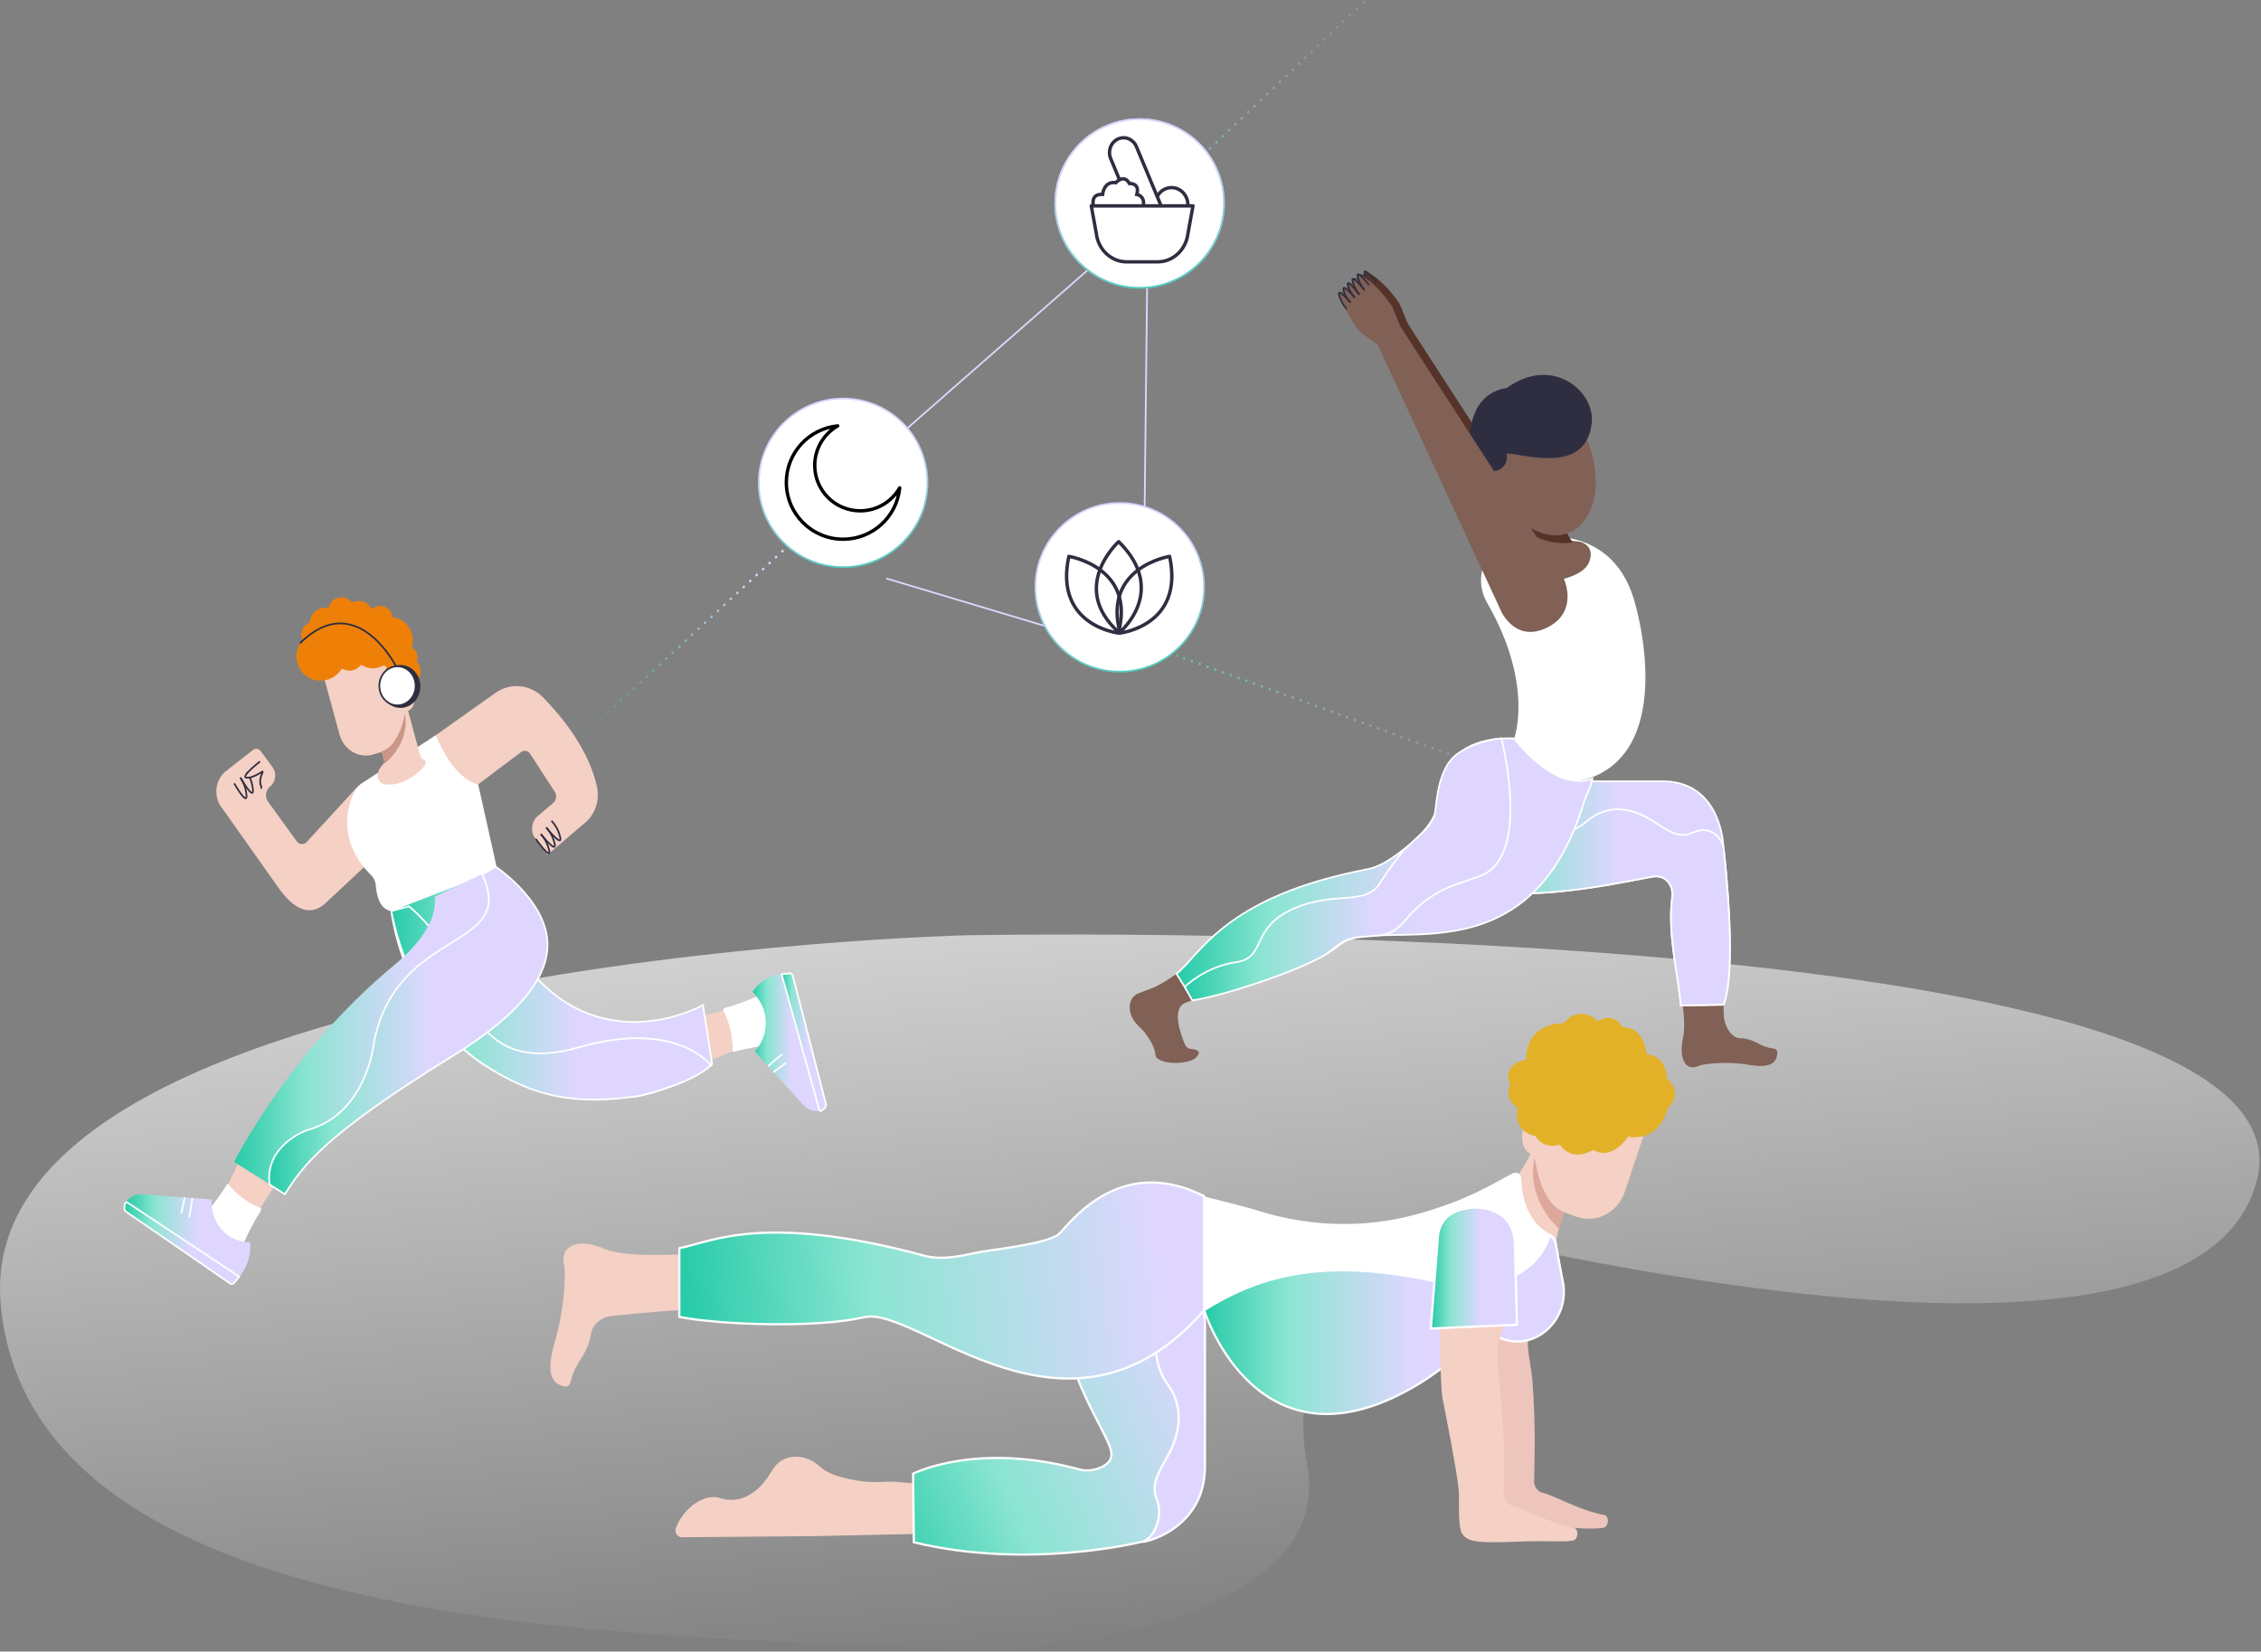 <svg width="1329" height="971" viewBox="0 0 1329 971" fill="none" xmlns="http://www.w3.org/2000/svg">
<rect x="0" y="0" width="1329" height="971" fill="#808080" stroke="none"/>
<g clip-path="url(#clip0_466_3432)">
<path d="M768.298 860.658C753.61 780.596 813.523 715.494 858.682 725.666C1022.25 762.765 1296.24 806.805 1326.39 694.671C1369.74 533.71 567.946 549.866 567.946 549.866C567.946 549.866 -16.942 564.107 0.387 766.235C17.717 968.364 394.135 960.944 577.158 969.92C597.902 970.997 786.272 958.431 768.298 860.538V860.658Z" fill="url(#paint0_linear_466_3432)"/>
</g>
<path d="M342.268 432.801L342.71 433.393L342.716 433.388L342.721 433.383L342.268 432.801ZM333.463 439.648C333.148 439.927 333.092 440.419 333.336 440.746C333.58 441.073 334.032 441.111 334.346 440.832L333.463 439.648ZM334.407 440.777C334.722 440.498 334.779 440.006 334.535 439.679C334.29 439.353 333.838 439.314 333.524 439.594L334.407 440.777ZM337.584 435.983C337.269 436.262 337.213 436.754 337.457 437.081C337.701 437.408 338.153 437.446 338.467 437.166L337.584 435.983ZM338.589 437.058C338.904 436.779 338.96 436.287 338.716 435.96C338.472 435.633 338.02 435.595 337.706 435.874L338.589 437.058ZM341.766 432.263C341.451 432.543 341.394 433.035 341.638 433.361C341.883 433.688 342.335 433.727 342.649 433.447L341.766 432.263ZM342.777 433.332C343.086 433.046 343.134 432.554 342.884 432.232C342.634 431.911 342.18 431.882 341.871 432.168L342.777 433.332ZM345.556 428.762C345.247 429.048 345.199 429.54 345.449 429.861C345.699 430.183 346.153 430.211 346.462 429.925L345.556 428.762ZM346.573 429.823C346.882 429.537 346.93 429.045 346.68 428.724C346.43 428.402 345.976 428.374 345.667 428.66L346.573 429.823ZM349.352 425.253C349.043 425.539 348.995 426.031 349.245 426.353C349.496 426.674 349.949 426.703 350.259 426.417L349.352 425.253ZM350.369 426.314C350.678 426.028 350.726 425.536 350.476 425.215C350.226 424.894 349.772 424.865 349.463 425.151L350.369 426.314ZM353.149 421.744C352.839 422.03 352.791 422.523 353.042 422.844C353.292 423.165 353.745 423.194 354.055 422.908L353.149 421.744ZM354.165 422.806C354.475 422.52 354.523 422.028 354.272 421.706C354.022 421.385 353.569 421.356 353.259 421.642L354.165 422.806ZM356.945 418.236C356.635 418.522 356.587 419.014 356.838 419.335C357.088 419.657 357.542 419.685 357.851 419.399L356.945 418.236ZM357.961 419.297C358.271 419.011 358.319 418.519 358.069 418.198C357.818 417.876 357.365 417.848 357.055 418.134L357.961 419.297ZM360.741 414.727C360.432 415.013 360.384 415.505 360.634 415.827C360.884 416.148 361.338 416.176 361.647 415.891L360.741 414.727ZM361.758 415.788C362.067 415.502 362.115 415.01 361.865 414.689C361.615 414.368 361.161 414.339 360.852 414.625L361.758 415.788ZM364.537 411.218C364.228 411.504 364.18 411.997 364.43 412.318C364.68 412.639 365.134 412.668 365.443 412.382L364.537 411.218ZM365.554 412.28C365.863 411.994 365.911 411.501 365.661 411.18C365.411 410.859 364.957 410.83 364.648 411.116L365.554 412.28ZM368.333 407.71C368.024 407.996 367.976 408.488 368.226 408.809C368.476 409.13 368.93 409.159 369.239 408.873L368.333 407.71ZM369.35 408.771C369.659 408.485 369.707 407.993 369.457 407.671C369.207 407.35 368.753 407.322 368.444 407.607L369.35 408.771ZM372.13 404.201C371.82 404.487 371.772 404.979 372.022 405.3C372.273 405.622 372.726 405.65 373.036 405.364L372.13 404.201ZM373.146 405.262C373.456 404.976 373.503 404.484 373.253 404.163C373.003 403.842 372.549 403.813 372.24 404.099L373.146 405.262ZM375.926 400.692C375.616 400.978 375.568 401.47 375.819 401.792C376.069 402.113 376.522 402.142 376.832 401.856L375.926 400.692ZM376.942 401.754C377.252 401.468 377.3 400.975 377.049 400.654C376.799 400.333 376.346 400.304 376.036 400.59L376.942 401.754ZM379.722 397.184C379.412 397.47 379.365 397.962 379.615 398.283C379.865 398.604 380.319 398.633 380.628 398.347L379.722 397.184ZM380.739 398.245C381.048 397.959 381.096 397.467 380.846 397.145C380.595 396.824 380.142 396.795 379.832 397.081L380.739 398.245ZM383.518 393.675C383.209 393.961 383.161 394.453 383.411 394.774C383.661 395.096 384.115 395.124 384.424 394.838L383.518 393.675ZM384.535 394.736C384.844 394.45 384.892 393.958 384.642 393.637C384.392 393.315 383.938 393.287 383.629 393.573L384.535 394.736ZM387.314 390.166C387.005 390.452 386.957 390.944 387.207 391.266C387.457 391.587 387.911 391.616 388.22 391.33L387.314 390.166ZM388.331 391.227C388.64 390.942 388.688 390.449 388.438 390.128C388.188 389.807 387.734 389.778 387.425 390.064L388.331 391.227ZM391.11 386.658C390.801 386.943 390.753 387.436 391.003 387.757C391.254 388.078 391.707 388.107 392.016 387.821L391.11 386.658ZM392.127 387.719C392.436 387.433 392.484 386.941 392.234 386.619C391.984 386.298 391.53 386.269 391.221 386.555L392.127 387.719ZM394.907 383.149C394.597 383.435 394.549 383.927 394.799 384.248C395.05 384.57 395.503 384.598 395.813 384.312L394.907 383.149ZM395.923 384.21C396.233 383.924 396.281 383.432 396.03 383.111C395.78 382.789 395.326 382.761 395.017 383.047L395.923 384.21ZM398.703 379.64C398.393 379.926 398.345 380.418 398.596 380.74C398.846 381.061 399.299 381.09 399.609 380.804L398.703 379.64ZM399.719 380.701C400.029 380.415 400.077 379.923 399.827 379.602C399.576 379.281 399.123 379.252 398.813 379.538L399.719 380.701ZM402.499 376.131C402.19 376.417 402.142 376.91 402.392 377.231C402.642 377.552 403.096 377.581 403.405 377.295L402.499 376.131ZM403.516 377.193C403.825 376.907 403.873 376.415 403.623 376.093C403.372 375.772 402.919 375.743 402.609 376.029L403.516 377.193ZM406.295 372.623C405.986 372.909 405.938 373.401 406.188 373.722C406.438 374.044 406.892 374.072 407.201 373.786L406.295 372.623ZM407.312 373.684C407.621 373.398 407.669 372.906 407.419 372.585C407.169 372.263 406.715 372.235 406.406 372.521L407.312 373.684ZM410.091 369.114C409.782 369.4 409.734 369.892 409.984 370.214C410.234 370.535 410.688 370.563 410.997 370.278L410.091 369.114ZM411.108 370.175C411.417 369.889 411.465 369.397 411.215 369.076C410.965 368.755 410.511 368.726 410.202 369.012L411.108 370.175ZM413.887 365.605C413.578 365.891 413.53 366.384 413.78 366.705C414.031 367.026 414.484 367.055 414.794 366.769L413.887 365.605ZM414.904 366.667C415.213 366.381 415.261 365.888 415.011 365.567C414.761 365.246 414.307 365.217 413.998 365.503L414.904 366.667ZM417.684 362.097C417.374 362.383 417.326 362.875 417.577 363.196C417.827 363.517 418.28 363.546 418.59 363.26L417.684 362.097ZM418.7 363.158C419.01 362.872 419.058 362.38 418.807 362.058C418.557 361.737 418.104 361.709 417.794 361.995L418.7 363.158ZM421.48 358.588C421.17 358.874 421.122 359.366 421.373 359.687C421.623 360.009 422.077 360.037 422.386 359.751L421.48 358.588ZM422.496 359.649C422.806 359.363 422.854 358.871 422.604 358.55C422.353 358.229 421.9 358.2 421.59 358.486L422.496 359.649ZM425.276 355.079C424.967 355.365 424.919 355.857 425.169 356.179C425.419 356.5 425.873 356.529 426.182 356.243L425.276 355.079ZM426.293 356.141C426.602 355.855 426.65 355.362 426.4 355.041C426.15 354.72 425.696 354.691 425.387 354.977L426.293 356.141ZM429.072 351.571C428.763 351.857 428.715 352.349 428.965 352.67C429.215 352.991 429.669 353.02 429.978 352.734L429.072 351.571ZM430.089 352.632C430.398 352.346 430.446 351.854 430.196 351.532C429.946 351.211 429.492 351.182 429.183 351.468L430.089 352.632ZM432.868 348.062C432.559 348.348 432.511 348.84 432.761 349.161C433.011 349.483 433.465 349.511 433.774 349.225L432.868 348.062ZM433.885 349.123C434.194 348.837 434.242 348.345 433.992 348.024C433.742 347.702 433.288 347.674 432.979 347.96L433.885 349.123ZM436.664 344.553C436.355 344.839 436.307 345.331 436.557 345.653C436.808 345.974 437.261 346.003 437.571 345.717L436.664 344.553ZM437.681 345.614C437.991 345.329 438.038 344.836 437.788 344.515C437.538 344.194 437.084 344.165 436.775 344.451L437.681 345.614ZM440.461 341.045C440.151 341.33 440.103 341.823 440.354 342.144C440.604 342.465 441.057 342.494 441.367 342.208L440.461 341.045ZM441.477 342.106C441.787 341.82 441.835 341.328 441.584 341.006C441.334 340.685 440.881 340.656 440.571 340.942L441.477 342.106ZM444.257 337.536C443.947 337.822 443.9 338.314 444.15 338.635C444.4 338.957 444.854 338.985 445.163 338.699L444.257 337.536ZM445.274 338.597C445.583 338.311 445.631 337.819 445.381 337.498C445.13 337.176 444.677 337.148 444.367 337.434L445.274 338.597ZM448.053 334.027C447.744 334.313 447.696 334.805 447.946 335.127C448.196 335.448 448.65 335.477 448.959 335.191L448.053 334.027ZM449.07 335.088C449.379 334.802 449.427 334.31 449.177 333.989C448.927 333.668 448.473 333.639 448.164 333.925L449.07 335.088ZM451.849 330.518C451.54 330.804 451.492 331.297 451.742 331.618C451.992 331.939 452.446 331.968 452.755 331.682L451.849 330.518ZM452.866 331.58C453.175 331.294 453.223 330.802 452.973 330.48C452.723 330.159 452.269 330.13 451.96 330.416L452.866 331.58ZM455.645 327.01C455.336 327.296 455.288 327.788 455.538 328.109C455.788 328.431 456.242 328.459 456.551 328.173L455.645 327.01ZM456.662 328.071C456.971 327.785 457.019 327.293 456.769 326.972C456.519 326.65 456.065 326.622 455.756 326.908L456.662 328.071ZM459.442 323.501C459.132 323.787 459.084 324.279 459.334 324.601C459.585 324.922 460.038 324.95 460.348 324.665L459.442 323.501ZM460.458 324.562C460.768 324.276 460.816 323.784 460.565 323.463C460.315 323.142 459.861 323.113 459.552 323.399L460.458 324.562ZM463.238 319.992C462.928 320.278 462.88 320.771 463.131 321.092C463.381 321.413 463.834 321.442 464.144 321.156L463.238 319.992ZM464.254 321.054C464.564 320.768 464.612 320.275 464.361 319.954C464.111 319.633 463.658 319.604 463.348 319.89L464.254 321.054ZM467.034 316.484C466.725 316.77 466.677 317.262 466.927 317.583C467.177 317.904 467.631 317.933 467.94 317.647L467.034 316.484ZM334.346 440.832L334.407 440.777L333.524 439.594L333.463 439.648L334.346 440.832ZM338.467 437.166L338.589 437.058L337.706 435.874L337.584 435.983L338.467 437.166ZM342.649 433.447L342.71 433.393L341.827 432.209L341.766 432.263L342.649 433.447ZM342.721 433.383L342.777 433.332L341.871 432.168L341.815 432.219L342.721 433.383ZM346.462 429.925L346.573 429.823L345.667 428.66L345.556 428.762L346.462 429.925ZM350.259 426.417L350.369 426.314L349.463 425.151L349.352 425.253L350.259 426.417ZM354.055 422.908L354.165 422.806L353.259 421.642L353.149 421.744L354.055 422.908ZM357.851 419.399L357.961 419.297L357.055 418.134L356.945 418.236L357.851 419.399ZM361.647 415.891L361.758 415.788L360.852 414.625L360.741 414.727L361.647 415.891ZM365.443 412.382L365.554 412.28L364.648 411.116L364.537 411.218L365.443 412.382ZM369.239 408.873L369.35 408.771L368.444 407.607L368.333 407.71L369.239 408.873ZM373.036 405.364L373.146 405.262L372.24 404.099L372.13 404.201L373.036 405.364ZM376.832 401.856L376.942 401.754L376.036 400.59L375.926 400.692L376.832 401.856ZM380.628 398.347L380.739 398.245L379.832 397.081L379.722 397.184L380.628 398.347ZM384.424 394.838L384.535 394.736L383.629 393.573L383.518 393.675L384.424 394.838ZM388.22 391.33L388.331 391.227L387.425 390.064L387.314 390.166L388.22 391.33ZM392.016 387.821L392.127 387.719L391.221 386.555L391.11 386.658L392.016 387.821ZM395.813 384.312L395.923 384.21L395.017 383.047L394.907 383.149L395.813 384.312ZM399.609 380.804L399.719 380.701L398.813 379.538L398.703 379.64L399.609 380.804ZM403.405 377.295L403.516 377.193L402.609 376.029L402.499 376.131L403.405 377.295ZM407.201 373.786L407.312 373.684L406.406 372.521L406.295 372.623L407.201 373.786ZM410.997 370.278L411.108 370.175L410.202 369.012L410.091 369.114L410.997 370.278ZM414.794 366.769L414.904 366.667L413.998 365.503L413.887 365.605L414.794 366.769ZM418.59 363.26L418.7 363.158L417.794 361.995L417.684 362.097L418.59 363.26ZM422.386 359.751L422.496 359.649L421.59 358.486L421.48 358.588L422.386 359.751ZM426.182 356.243L426.293 356.141L425.387 354.977L425.276 355.079L426.182 356.243ZM429.978 352.734L430.089 352.632L429.183 351.468L429.072 351.571L429.978 352.734ZM433.774 349.225L433.885 349.123L432.979 347.96L432.868 348.062L433.774 349.225ZM437.571 345.717L437.681 345.614L436.775 344.451L436.664 344.553L437.571 345.717ZM441.367 342.208L441.477 342.106L440.571 340.942L440.461 341.045L441.367 342.208ZM445.163 338.699L445.274 338.597L444.367 337.434L444.257 337.536L445.163 338.699ZM448.959 335.191L449.07 335.088L448.164 333.925L448.053 334.027L448.959 335.191ZM452.755 331.682L452.866 331.58L451.96 330.416L451.849 330.518L452.755 331.682ZM456.551 328.173L456.662 328.071L455.756 326.908L455.645 327.01L456.551 328.173ZM460.348 324.665L460.458 324.562L459.552 323.399L459.442 323.501L460.348 324.665ZM464.144 321.156L464.254 321.054L463.348 319.89L463.238 319.992L464.144 321.156ZM467.94 317.647L467.995 317.596L467.089 316.433L467.034 316.484L467.94 317.647Z" fill="url(#paint1_linear_466_3432)"/>
<path d="M520.933 340.066L654.192 380.028" stroke="#DFD6FF"/>
<path d="M671.627 130.486L516.286 266.698" stroke="#DFD6FF"/>
<path d="M793.378 9.014L792.924 8.434L792.917 8.44L793.378 9.014ZM802.215 1.783C802.524 1.495 802.57 1.003 802.319 0.682C802.068 0.362 801.615 0.335 801.306 0.622L802.215 1.783ZM700.653 98.461C700.959 98.17 701 97.677 700.745 97.36C700.49 97.043 700.036 97.022 699.731 97.313L700.653 98.461ZM703.352 93.86C703.047 94.151 703.006 94.644 703.26 94.961C703.515 95.278 703.969 95.299 704.274 95.008L703.352 93.86ZM704.383 94.904C704.688 94.613 704.729 94.12 704.475 93.803C704.22 93.486 703.766 93.465 703.461 93.756L704.383 94.904ZM707.082 90.303C706.776 90.594 706.735 91.087 706.99 91.404C707.245 91.721 707.699 91.742 708.004 91.451L707.082 90.303ZM708.113 91.347C708.418 91.056 708.459 90.563 708.204 90.246C707.95 89.929 707.496 89.908 707.19 90.199L708.113 91.347ZM710.811 86.746C710.506 87.037 710.465 87.53 710.72 87.847C710.974 88.164 711.428 88.185 711.734 87.894L710.811 86.746ZM711.842 87.79C712.148 87.499 712.189 87.006 711.934 86.689C711.679 86.372 711.225 86.351 710.92 86.642L711.842 87.79ZM714.541 83.189C714.236 83.48 714.195 83.973 714.449 84.29C714.704 84.607 715.158 84.628 715.463 84.337L714.541 83.189ZM715.572 84.233C715.877 83.942 715.918 83.449 715.664 83.132C715.409 82.815 714.955 82.794 714.65 83.085L715.572 84.233ZM718.271 79.632C717.965 79.923 717.924 80.416 718.179 80.733C718.434 81.05 718.887 81.071 719.193 80.78L718.271 79.632ZM719.301 80.676C719.607 80.385 719.648 79.892 719.393 79.575C719.138 79.258 718.684 79.237 718.379 79.528L719.301 80.676ZM722 76.075C721.695 76.366 721.654 76.859 721.908 77.176C722.163 77.493 722.617 77.514 722.922 77.223L722 76.075ZM723.031 77.119C723.336 76.828 723.377 76.335 723.123 76.018C722.868 75.701 722.414 75.68 722.109 75.971L723.031 77.119ZM725.73 72.518C725.424 72.809 725.383 73.302 725.638 73.619C725.893 73.936 726.347 73.957 726.652 73.666L725.73 72.518ZM726.761 73.562C727.066 73.271 727.107 72.778 726.852 72.461C726.598 72.144 726.144 72.123 725.838 72.414L726.761 73.562ZM729.459 68.961C729.154 69.252 729.113 69.745 729.368 70.062C729.622 70.379 730.076 70.4 730.382 70.109L729.459 68.961ZM730.49 70.005C730.796 69.714 730.837 69.221 730.582 68.904C730.327 68.587 729.873 68.566 729.568 68.857L730.49 70.005ZM733.189 65.404C732.884 65.695 732.843 66.188 733.097 66.505C733.352 66.822 733.806 66.843 734.111 66.552L733.189 65.404ZM734.22 66.448C734.525 66.157 734.566 65.664 734.312 65.347C734.057 65.03 733.603 65.009 733.298 65.3L734.22 66.448ZM736.919 61.847C736.613 62.138 736.572 62.631 736.827 62.948C737.082 63.265 737.535 63.286 737.841 62.995L736.919 61.847ZM737.949 62.891C738.255 62.6 738.296 62.107 738.041 61.79C737.786 61.473 737.333 61.452 737.027 61.743L737.949 62.891ZM740.648 58.29C740.343 58.581 740.302 59.074 740.556 59.391C740.811 59.708 741.265 59.729 741.57 59.438L740.648 58.29ZM741.679 59.334C741.984 59.043 742.025 58.55 741.771 58.233C741.516 57.916 741.062 57.895 740.757 58.186L741.679 59.334ZM744.378 54.733C744.072 55.024 744.031 55.517 744.286 55.834C744.541 56.151 744.995 56.172 745.3 55.881L744.378 54.733ZM745.409 55.777C745.714 55.486 745.755 54.993 745.5 54.676C745.246 54.359 744.792 54.338 744.486 54.629L745.409 55.777ZM748.107 51.176C747.802 51.467 747.761 51.96 748.016 52.277C748.27 52.594 748.724 52.615 749.03 52.324L748.107 51.176ZM749.138 52.22C749.444 51.929 749.485 51.436 749.23 51.119C748.975 50.802 748.521 50.781 748.216 51.072L749.138 52.22ZM751.837 47.619C751.532 47.91 751.491 48.403 751.745 48.72C752 49.037 752.454 49.058 752.759 48.767L751.837 47.619ZM752.868 48.663C753.173 48.372 753.214 47.879 752.96 47.562C752.705 47.245 752.251 47.224 751.946 47.515L752.868 48.663ZM755.567 44.062C755.261 44.353 755.22 44.846 755.475 45.163C755.73 45.48 756.184 45.501 756.489 45.21L755.567 44.062ZM756.597 45.106C756.903 44.815 756.944 44.322 756.689 44.005C756.435 43.688 755.981 43.667 755.675 43.958L756.597 45.106ZM759.296 40.505C758.991 40.796 758.95 41.289 759.205 41.606C759.459 41.923 759.913 41.944 760.218 41.653L759.296 40.505ZM760.327 41.549C760.632 41.258 760.673 40.765 760.419 40.448C760.164 40.131 759.71 40.11 759.405 40.401L760.327 41.549ZM763.026 36.948C762.721 37.239 762.679 37.732 762.934 38.049C763.189 38.366 763.643 38.387 763.948 38.096L763.026 36.948ZM764.057 37.992C764.362 37.701 764.403 37.208 764.148 36.891C763.894 36.574 763.44 36.553 763.134 36.844L764.057 37.992ZM766.755 33.391C766.45 33.682 766.409 34.175 766.664 34.492C766.918 34.809 767.372 34.83 767.678 34.539L766.755 33.391ZM767.786 34.435C768.092 34.144 768.133 33.651 767.878 33.334C767.623 33.017 767.169 32.996 766.864 33.287L767.786 34.435ZM770.485 29.834C770.18 30.125 770.139 30.618 770.393 30.935C770.648 31.252 771.102 31.273 771.407 30.982L770.485 29.834ZM771.516 30.878C771.821 30.587 771.862 30.094 771.608 29.777C771.353 29.46 770.899 29.439 770.594 29.73L771.516 30.878ZM774.215 26.277C773.909 26.568 773.868 27.061 774.123 27.378C774.378 27.695 774.832 27.716 775.137 27.425L774.215 26.277ZM775.246 27.321C775.551 27.03 775.592 26.537 775.337 26.22C775.083 25.903 774.629 25.882 774.323 26.173L775.246 27.321ZM777.944 22.72C777.639 23.011 777.598 23.504 777.853 23.821C778.107 24.138 778.561 24.159 778.866 23.868L777.944 22.72ZM778.975 23.764C779.28 23.473 779.321 22.98 779.067 22.663C778.812 22.346 778.358 22.325 778.053 22.616L778.975 23.764ZM781.674 19.163C781.369 19.454 781.327 19.947 781.582 20.264C781.837 20.581 782.291 20.602 782.596 20.311L781.674 19.163ZM782.705 20.207C783.01 19.916 783.051 19.423 782.796 19.106C782.542 18.789 782.088 18.768 781.782 19.059L782.705 20.207ZM785.403 15.606C785.098 15.897 785.057 16.39 785.312 16.707C785.566 17.024 786.02 17.045 786.326 16.754L785.403 15.606ZM786.434 16.65C786.74 16.359 786.781 15.866 786.526 15.549C786.271 15.232 785.817 15.211 785.512 15.502L786.434 16.65ZM789.133 12.049C788.828 12.34 788.787 12.833 789.041 13.15C789.296 13.467 789.75 13.488 790.055 13.197L789.133 12.049ZM790.164 13.093C790.469 12.802 790.51 12.309 790.256 11.992C790.001 11.675 789.547 11.654 789.242 11.945L790.164 13.093ZM792.863 8.492C792.557 8.783 792.516 9.276 792.771 9.593C793.026 9.91 793.48 9.931 793.785 9.64L792.863 8.492ZM793.894 9.537C794.202 9.25 794.248 8.757 793.997 8.437C793.746 8.116 793.293 8.089 792.985 8.377L793.894 9.537ZM797.054 4.585C796.746 4.872 796.699 5.365 796.95 5.685C797.201 6.006 797.654 6.033 797.963 5.745L797.054 4.585ZM798.085 5.632C798.393 5.344 798.44 4.851 798.189 4.531C797.938 4.211 797.484 4.184 797.176 4.471L798.085 5.632ZM801.245 0.679C800.937 0.966 800.89 1.459 801.141 1.78C801.392 2.1 801.846 2.127 802.154 1.84L801.245 0.679ZM700.599 98.513L700.653 98.461L699.731 97.313L699.677 97.365L700.599 98.513ZM704.274 95.008L704.383 94.904L703.461 93.756L703.352 93.86L704.274 95.008ZM708.004 91.451L708.113 91.347L707.19 90.199L707.082 90.303L708.004 91.451ZM711.734 87.894L711.842 87.79L710.92 86.642L710.811 86.746L711.734 87.894ZM715.463 84.337L715.572 84.233L714.65 83.085L714.541 83.189L715.463 84.337ZM719.193 80.78L719.301 80.676L718.379 79.528L718.271 79.632L719.193 80.78ZM722.922 77.223L723.031 77.119L722.109 75.971L722 76.075L722.922 77.223ZM726.652 73.666L726.761 73.562L725.838 72.414L725.73 72.518L726.652 73.666ZM730.382 70.109L730.49 70.005L729.568 68.857L729.459 68.961L730.382 70.109ZM734.111 66.552L734.22 66.448L733.298 65.3L733.189 65.404L734.111 66.552ZM737.841 62.995L737.949 62.891L737.027 61.743L736.919 61.847L737.841 62.995ZM741.57 59.438L741.679 59.334L740.757 58.186L740.648 58.29L741.57 59.438ZM745.3 55.881L745.409 55.777L744.486 54.629L744.378 54.733L745.3 55.881ZM749.03 52.324L749.138 52.22L748.216 51.072L748.107 51.176L749.03 52.324ZM752.759 48.767L752.868 48.663L751.946 47.515L751.837 47.619L752.759 48.767ZM756.489 45.21L756.597 45.106L755.675 43.958L755.567 44.062L756.489 45.21ZM760.218 41.653L760.327 41.549L759.405 40.401L759.296 40.505L760.218 41.653ZM763.948 38.096L764.057 37.992L763.134 36.844L763.026 36.948L763.948 38.096ZM767.678 34.539L767.786 34.435L766.864 33.287L766.755 33.391L767.678 34.539ZM771.407 30.982L771.516 30.878L770.594 29.73L770.485 29.834L771.407 30.982ZM775.137 27.425L775.246 27.321L774.323 26.173L774.215 26.277L775.137 27.425ZM778.866 23.868L778.975 23.764L778.053 22.616L777.944 22.72L778.866 23.868ZM782.596 20.311L782.705 20.207L781.782 19.059L781.674 19.163L782.596 20.311ZM786.326 16.754L786.434 16.65L785.512 15.502L785.403 15.606L786.326 16.754ZM790.055 13.197L790.164 13.093L789.242 11.945L789.133 12.049L790.055 13.197ZM793.785 9.64L793.839 9.588L792.917 8.44L792.863 8.492L793.785 9.64ZM793.833 9.594L793.894 9.537L792.985 8.377L792.924 8.434L793.833 9.594ZM797.963 5.745L798.085 5.632L797.176 4.471L797.054 4.585L797.963 5.745ZM802.154 1.84L802.215 1.783L801.306 0.622L801.245 0.679L802.154 1.84Z" fill="url(#paint2_linear_466_3432)"/>
<path d="M855.688 444.761L855.948 444.017L855.941 444.014L855.688 444.761ZM865.919 449.449C866.286 449.587 866.7 449.366 866.844 448.955C866.987 448.544 866.806 448.098 866.438 447.96L865.919 449.449ZM691.321 386.137C691.69 386.271 692.102 386.044 692.242 385.632C692.381 385.219 692.195 384.777 691.826 384.643L691.321 386.137ZM696.254 386.245C695.884 386.111 695.472 386.338 695.333 386.75C695.193 387.163 695.38 387.605 695.749 387.739L696.254 386.245ZM695.882 387.787C696.251 387.921 696.663 387.694 696.802 387.282C696.942 386.869 696.756 386.427 696.386 386.293L695.882 387.787ZM700.814 387.895C700.445 387.761 700.033 387.987 699.893 388.4C699.754 388.813 699.94 389.255 700.309 389.389L700.814 387.895ZM700.442 389.437C700.811 389.57 701.224 389.344 701.363 388.932C701.502 388.519 701.316 388.076 700.947 387.943L700.442 389.437ZM705.375 389.545C705.006 389.411 704.593 389.637 704.454 390.05C704.315 390.462 704.501 390.905 704.87 391.039L705.375 389.545ZM705.003 391.087C705.372 391.22 705.784 390.994 705.924 390.582C706.063 390.169 705.877 389.726 705.508 389.593L705.003 391.087ZM709.935 391.195C709.566 391.061 709.154 391.287 709.015 391.7C708.875 392.112 709.061 392.555 709.43 392.689L709.935 391.195ZM709.563 392.737C709.932 392.87 710.345 392.644 710.484 392.231C710.624 391.819 710.437 391.376 710.068 391.243L709.563 392.737ZM714.496 392.844C714.127 392.711 713.715 392.937 713.575 393.35C713.436 393.762 713.622 394.205 713.991 394.338L714.496 392.844ZM714.124 394.386C714.493 394.52 714.905 394.294 715.045 393.881C715.184 393.469 714.998 393.026 714.629 392.893L714.124 394.386ZM719.057 394.494C718.687 394.361 718.275 394.587 718.136 394.999C717.996 395.412 718.183 395.855 718.552 395.988L719.057 394.494ZM718.685 396.036C719.054 396.17 719.466 395.944 719.605 395.531C719.745 395.119 719.558 394.676 719.189 394.542L718.685 396.036ZM723.617 396.144C723.248 396.011 722.836 396.237 722.696 396.649C722.557 397.062 722.743 397.505 723.112 397.638L723.617 396.144ZM723.245 397.686C723.614 397.82 724.027 397.594 724.166 397.181C724.305 396.768 724.119 396.326 723.75 396.192L723.245 397.686ZM728.178 397.794C727.809 397.661 727.396 397.887 727.257 398.299C727.117 398.712 727.304 399.154 727.673 399.288L728.178 397.794ZM727.806 399.336C728.175 399.47 728.587 399.243 728.727 398.831C728.866 398.418 728.68 397.976 728.311 397.842L727.806 399.336ZM732.738 399.444C732.369 399.31 731.957 399.537 731.817 399.949C731.678 400.362 731.864 400.804 732.233 400.938L732.738 399.444ZM732.366 400.986C732.735 401.119 733.148 400.893 733.287 400.481C733.426 400.068 733.24 399.626 732.871 399.492L732.366 400.986ZM737.299 401.094C736.93 400.96 736.517 401.186 736.378 401.599C736.239 402.012 736.425 402.454 736.794 402.588L737.299 401.094ZM736.927 402.636C737.296 402.769 737.708 402.543 737.848 402.131C737.987 401.718 737.801 401.275 737.432 401.142L736.927 402.636ZM741.859 402.744C741.49 402.61 741.078 402.836 740.939 403.249C740.799 403.661 740.985 404.104 741.355 404.238L741.859 402.744ZM741.487 404.286C741.857 404.419 742.269 404.193 742.408 403.781C742.548 403.368 742.361 402.925 741.992 402.792L741.487 404.286ZM746.42 404.394C746.051 404.26 745.639 404.486 745.499 404.899C745.36 405.311 745.546 405.754 745.915 405.887L746.42 404.394ZM746.048 405.936C746.417 406.069 746.829 405.843 746.969 405.43C747.108 405.018 746.922 404.575 746.553 404.442L746.048 405.936ZM750.981 406.043C750.611 405.91 750.199 406.136 750.06 406.549C749.92 406.961 750.107 407.404 750.476 407.537L750.981 406.043ZM750.609 407.585C750.978 407.719 751.39 407.493 751.529 407.08C751.669 406.668 751.483 406.225 751.113 406.091L750.609 407.585ZM755.541 407.693C755.172 407.56 754.76 407.786 754.62 408.198C754.481 408.611 754.667 409.054 755.036 409.187L755.541 407.693ZM755.169 409.235C755.538 409.369 755.951 409.143 756.09 408.73C756.229 408.318 756.043 407.875 755.674 407.741L755.169 409.235ZM760.102 409.343C759.733 409.21 759.32 409.436 759.181 409.848C759.042 410.261 759.228 410.704 759.597 410.837L760.102 409.343ZM759.73 410.885C760.099 411.019 760.511 410.793 760.651 410.38C760.79 409.967 760.604 409.525 760.235 409.391L759.73 410.885ZM764.662 410.993C764.293 410.859 763.881 411.086 763.742 411.498C763.602 411.911 763.788 412.353 764.158 412.487L764.662 410.993ZM764.29 412.535C764.66 412.669 765.072 412.442 765.211 412.03C765.351 411.617 765.164 411.175 764.795 411.041L764.29 412.535ZM769.223 412.643C768.854 412.509 768.442 412.736 768.302 413.148C768.163 413.561 768.349 414.003 768.718 414.137L769.223 412.643ZM768.851 414.185C769.22 414.318 769.632 414.092 769.772 413.68C769.911 413.267 769.725 412.824 769.356 412.691L768.851 414.185ZM773.784 414.293C773.414 414.159 773.002 414.385 772.863 414.798C772.723 415.21 772.91 415.653 773.279 415.787L773.784 414.293ZM773.412 415.835C773.781 415.968 774.193 415.742 774.332 415.33C774.472 414.917 774.286 414.474 773.916 414.341L773.412 415.835ZM778.344 415.943C777.975 415.809 777.563 416.035 777.423 416.448C777.284 416.86 777.47 417.303 777.839 417.437L778.344 415.943ZM777.972 417.485C778.341 417.618 778.754 417.392 778.893 416.979C779.032 416.567 778.846 416.124 778.477 415.991L777.972 417.485ZM782.905 417.593C782.536 417.459 782.123 417.685 781.984 418.098C781.845 418.51 782.031 418.953 782.4 419.086L782.905 417.593ZM782.533 419.134C782.902 419.268 783.314 419.042 783.454 418.629C783.593 418.217 783.407 417.774 783.038 417.641L782.533 419.134ZM787.465 419.242C787.096 419.109 786.684 419.335 786.545 419.748C786.405 420.16 786.591 420.603 786.961 420.736L787.465 419.242ZM787.093 420.784C787.462 420.918 787.875 420.692 788.014 420.279C788.154 419.867 787.967 419.424 787.598 419.29L787.093 420.784ZM792.026 420.892C791.657 420.759 791.245 420.985 791.105 421.397C790.966 421.81 791.152 422.253 791.521 422.386L792.026 420.892ZM791.654 422.434C792.023 422.568 792.435 422.342 792.575 421.929C792.714 421.517 792.528 421.074 792.159 420.94L791.654 422.434ZM796.587 422.542C796.217 422.409 795.805 422.635 795.666 423.047C795.526 423.46 795.713 423.902 796.082 424.036L796.587 422.542ZM796.215 424.084C796.584 424.218 796.996 423.991 797.135 423.579C797.275 423.166 797.089 422.724 796.719 422.59L796.215 424.084ZM801.147 424.192C800.778 424.058 800.366 424.285 800.226 424.697C800.087 425.11 800.273 425.552 800.642 425.686L801.147 424.192ZM800.775 425.734C801.144 425.867 801.557 425.641 801.696 425.229C801.835 424.816 801.649 424.374 801.28 424.24L800.775 425.734ZM805.708 425.842C805.339 425.708 804.926 425.934 804.787 426.347C804.647 426.76 804.834 427.202 805.203 427.336L805.708 425.842ZM805.336 427.384C805.705 427.517 806.117 427.291 806.257 426.879C806.396 426.466 806.21 426.023 805.841 425.89L805.336 427.384ZM810.268 427.492C809.899 427.358 809.487 427.584 809.347 427.997C809.208 428.409 809.394 428.852 809.763 428.986L810.268 427.492ZM809.896 429.034C810.265 429.167 810.678 428.941 810.817 428.529C810.956 428.116 810.77 427.673 810.401 427.54L809.896 429.034ZM814.829 429.142C814.46 429.008 814.047 429.234 813.908 429.647C813.769 430.059 813.955 430.502 814.324 430.635L814.829 429.142ZM814.457 430.684C814.826 430.817 815.238 430.591 815.378 430.178C815.517 429.766 815.331 429.323 814.962 429.19L814.457 430.684ZM819.389 430.791C819.02 430.658 818.608 430.884 818.469 431.297C818.329 431.709 818.515 432.152 818.885 432.285L819.389 430.791ZM819.017 432.333C819.387 432.467 819.799 432.241 819.938 431.828C820.078 431.416 819.891 430.973 819.522 430.839L819.017 432.333ZM823.95 432.441C823.581 432.308 823.169 432.534 823.029 432.946C822.89 433.359 823.076 433.802 823.445 433.935L823.95 432.441ZM823.578 433.983C823.947 434.117 824.359 433.891 824.499 433.478C824.638 433.066 824.452 432.623 824.083 432.489L823.578 433.983ZM828.511 434.091C828.141 433.958 827.729 434.184 827.59 434.596C827.45 435.009 827.637 435.452 828.006 435.585L828.511 434.091ZM828.139 435.633C828.508 435.767 828.92 435.541 829.059 435.128C829.199 434.715 829.013 434.273 828.643 434.139L828.139 435.633ZM833.071 435.741C832.702 435.607 832.29 435.834 832.15 436.246C832.011 436.659 832.197 437.101 832.566 437.235L833.071 435.741ZM832.699 437.283C833.068 437.417 833.481 437.19 833.62 436.778C833.759 436.365 833.573 435.923 833.204 435.789L832.699 437.283ZM837.632 437.391C837.263 437.257 836.85 437.484 836.711 437.896C836.572 438.309 836.758 438.751 837.127 438.885L837.632 437.391ZM837.26 438.933C837.629 439.066 838.041 438.84 838.181 438.428C838.32 438.015 838.134 437.573 837.765 437.439L837.26 438.933ZM842.192 439.041C841.823 438.907 841.411 439.133 841.272 439.546C841.132 439.958 841.318 440.401 841.688 440.535L842.192 439.041ZM841.82 440.583C842.189 440.716 842.602 440.49 842.741 440.078C842.881 439.665 842.694 439.222 842.325 439.089L841.82 440.583ZM846.753 440.691C846.384 440.557 845.972 440.783 845.832 441.196C845.693 441.608 845.879 442.051 846.248 442.185L846.753 440.691ZM846.381 442.233C846.75 442.366 847.162 442.14 847.302 441.727C847.441 441.315 847.255 440.872 846.886 440.739L846.381 442.233ZM851.314 442.341C850.944 442.207 850.532 442.433 850.393 442.846C850.253 443.258 850.44 443.701 850.809 443.834L851.314 442.341ZM850.942 443.882C851.311 444.016 851.723 443.79 851.862 443.377C852.002 442.965 851.816 442.522 851.446 442.389L850.942 443.882ZM855.874 443.99C855.505 443.857 855.093 444.083 854.953 444.496C854.814 444.908 855 445.351 855.369 445.484L855.874 443.99ZM855.505 445.534C855.872 445.672 856.287 445.451 856.43 445.04C856.574 444.629 856.392 444.184 856.024 444.046L855.505 445.534ZM861.117 445.96C860.749 445.822 860.335 446.043 860.191 446.454C860.048 446.865 860.229 447.31 860.597 447.448L861.117 445.96ZM860.75 447.506C861.117 447.644 861.532 447.423 861.675 447.012C861.819 446.601 861.637 446.156 861.27 446.017L860.75 447.506ZM866.362 447.932C865.994 447.793 865.58 448.015 865.436 448.426C865.293 448.837 865.475 449.282 865.842 449.42L866.362 447.932ZM691.255 386.113L691.321 386.137L691.826 384.643L691.759 384.619L691.255 386.113ZM695.749 387.739L695.882 387.787L696.386 386.293L696.254 386.245L695.749 387.739ZM700.309 389.389L700.442 389.437L700.947 387.943L700.814 387.895L700.309 389.389ZM704.87 391.039L705.003 391.087L705.508 389.593L705.375 389.545L704.87 391.039ZM709.43 392.689L709.563 392.737L710.068 391.243L709.935 391.195L709.43 392.689ZM713.991 394.338L714.124 394.386L714.629 392.893L714.496 392.844L713.991 394.338ZM718.552 395.988L718.685 396.036L719.189 394.542L719.057 394.494L718.552 395.988ZM723.112 397.638L723.245 397.686L723.75 396.192L723.617 396.144L723.112 397.638ZM727.673 399.288L727.806 399.336L728.311 397.842L728.178 397.794L727.673 399.288ZM732.233 400.938L732.366 400.986L732.871 399.492L732.738 399.444L732.233 400.938ZM736.794 402.588L736.927 402.636L737.432 401.142L737.299 401.094L736.794 402.588ZM741.355 404.238L741.487 404.286L741.992 402.792L741.859 402.744L741.355 404.238ZM745.915 405.887L746.048 405.936L746.553 404.442L746.42 404.394L745.915 405.887ZM750.476 407.537L750.609 407.585L751.113 406.091L750.981 406.043L750.476 407.537ZM755.036 409.187L755.169 409.235L755.674 407.741L755.541 407.693L755.036 409.187ZM759.597 410.837L759.73 410.885L760.235 409.391L760.102 409.343L759.597 410.837ZM764.158 412.487L764.29 412.535L764.795 411.041L764.662 410.993L764.158 412.487ZM768.718 414.137L768.851 414.185L769.356 412.691L769.223 412.643L768.718 414.137ZM773.279 415.787L773.412 415.835L773.916 414.341L773.784 414.293L773.279 415.787ZM777.839 417.437L777.972 417.485L778.477 415.991L778.344 415.943L777.839 417.437ZM782.4 419.086L782.533 419.134L783.038 417.641L782.905 417.593L782.4 419.086ZM786.961 420.736L787.093 420.784L787.598 419.29L787.465 419.242L786.961 420.736ZM791.521 422.386L791.654 422.434L792.159 420.94L792.026 420.892L791.521 422.386ZM796.082 424.036L796.215 424.084L796.719 422.59L796.587 422.542L796.082 424.036ZM800.642 425.686L800.775 425.734L801.28 424.24L801.147 424.192L800.642 425.686ZM805.203 427.336L805.336 427.384L805.841 425.89L805.708 425.842L805.203 427.336ZM809.763 428.986L809.896 429.034L810.401 427.54L810.268 427.492L809.763 428.986ZM814.324 430.635L814.457 430.684L814.962 429.19L814.829 429.142L814.324 430.635ZM818.885 432.285L819.017 432.333L819.522 430.839L819.389 430.791L818.885 432.285ZM823.445 433.935L823.578 433.983L824.083 432.489L823.95 432.441L823.445 433.935ZM828.006 435.585L828.139 435.633L828.643 434.139L828.511 434.091L828.006 435.585ZM832.566 437.235L832.699 437.283L833.204 435.789L833.071 435.741L832.566 437.235ZM837.127 438.885L837.26 438.933L837.765 437.439L837.632 437.391L837.127 438.885ZM841.688 440.535L841.82 440.583L842.325 439.089L842.192 439.041L841.688 440.535ZM846.248 442.185L846.381 442.233L846.886 440.739L846.753 440.691L846.248 442.185ZM850.809 443.834L850.942 443.882L851.446 442.389L851.314 442.341L850.809 443.834ZM855.369 445.484L855.436 445.508L855.941 444.014L855.874 443.99L855.369 445.484ZM855.428 445.506L855.505 445.534L856.024 444.046L855.948 444.017L855.428 445.506ZM860.597 447.448L860.75 447.506L861.27 446.017L861.117 445.96L860.597 447.448ZM865.842 449.42L865.919 449.449L866.438 447.96L866.362 447.932L865.842 449.42Z" fill="url(#paint3_linear_466_3432)"/>
<path d="M674.669 132.661L672.184 354.472" stroke="#DFD6FF"/>
<path d="M790.47 173.181L799.141 187.269L801.821 191.145C802.938 192.756 804.301 194.13 805.865 195.208L814.082 200.856L887.19 358.744L887.329 359.015C891.202 365.495 899.866 374.927 914.899 366.75C930.733 358.142 924.888 341.857 923.856 339.321C923.771 339.109 923.663 338.905 923.54 338.71L827.628 190.526C827.467 190.28 827.336 190.008 827.236 189.728L823.146 179.635C822.9 179.033 822.599 178.456 822.237 177.939C812.811 164.351 804.679 160.467 804.679 160.467C803.939 159.915 802.075 160.534 800.928 161.637L790.963 169.898C790.023 170.679 789.807 172.12 790.462 173.189L790.47 173.181Z" fill="#553329"/>
<path d="M797.9 176.064C797.9 176.064 790.114 166.971 791.254 171.653C792.393 176.335 795.743 179.999 795.743 179.999" stroke="#2E2E40" stroke-width="2.11" stroke-miterlimit="10"/>
<path d="M800.503 173.248C800.503 173.248 792.717 164.156 793.857 168.837C794.996 173.519 798.015 176.149 798.015 176.149" stroke="#2E2E40" stroke-width="2.11" stroke-miterlimit="10"/>
<path d="M802.884 171.153C802.884 171.153 795.298 161.238 796.438 165.92C797.578 170.602 800.497 173.248 800.497 173.248" stroke="#2E2E40" stroke-width="2.11" stroke-miterlimit="10"/>
<path d="M805.98 168.557C805.98 168.557 797.978 158.574 799.203 163.596C800.427 168.617 803.361 171.585 803.361 171.585" stroke="#2E2E40" stroke-width="2.26" stroke-miterlimit="10"/>
<path d="M808.936 165.928C808.936 165.928 800.934 155.945 802.159 160.966C803.383 165.987 806.318 168.956 806.318 168.956" stroke="#2E2E40" stroke-miterlimit="10"/>
<path d="M935.43 457.156C985.565 437.97 961.314 355.664 961.314 355.664C949.269 307.53 903.6 315.859 903.6 315.859C903.6 315.859 890.716 320.49 878.386 326.351C871.54 329.608 870.308 336.766 870.57 342.492C870.762 346.749 872.071 350.846 874.143 354.451C901.829 402.542 890.039 434.077 890.039 434.077C890.039 434.077 910.609 466.655 935.43 457.156Z" fill="white"/>
<path d="M880.882 290.584L900.435 332.476C900.536 332.722 900.628 332.951 900.713 333.163C901.129 334.231 901.352 334.978 901.56 336.208C901.845 338.218 899.719 339.914 901.999 341.407C903.739 342.569 911.248 342.23 915.076 341.356C928.915 338.201 934.09 333.884 934.945 327.098C935.114 326.004 935.037 324.876 934.722 323.824C934.406 322.773 933.867 321.814 933.143 321.042C930.309 317.938 926.319 318.294 924.425 318.04C922.53 317.785 921.414 314.011 920.905 312.739C919.011 307.819 915.807 300.109 917.224 299.541" fill="#816055"/>
<path d="M889.383 302.974C889.383 302.974 907.62 317.97 919.549 310.786L924.278 318.979C924.278 318.979 901.474 323.025 889.391 302.974H889.383Z" fill="#553329"/>
<path d="M886.823 302.719C890.825 300.454 891.72 293.581 888.821 287.369C885.922 281.157 880.328 277.958 876.326 280.223C872.323 282.489 871.429 289.361 874.327 295.573C877.226 301.785 882.821 304.984 886.823 302.719Z" fill="white" stroke="#2E2E40" stroke-width="2.83" stroke-miterlimit="10"/>
<path d="M924.473 312.059C939.075 303.794 942.341 278.724 931.766 256.063C921.192 233.403 900.782 221.733 886.18 229.998C871.578 238.263 868.313 263.333 878.887 285.993C889.461 308.654 909.871 320.324 924.473 312.059Z" fill="#816055"/>
<path d="M1033.18 613.34C1036 614.909 1039.03 616.063 1042.17 616.385C1043.83 616.555 1044.98 617.318 1044.63 619.905C1044 624.553 1041.04 628.336 1027.49 625.961C1015.47 623.857 1001.13 625.342 998.357 626.699C996.832 627.445 995.122 627.708 993.49 627.318C990.394 626.58 986.874 621.423 989.262 610.261C992.812 593.671 981.245 558.735 983.278 531.873C984.009 522.212 980.636 514.163 971.903 515.334C971.595 515.376 971.287 515.418 970.971 515.469C958.68 517.496 916.353 527.615 878.371 524.918C861.574 523.722 852.587 502.552 862.36 487.463L868.39 478.15C876.037 466.343 888.39 459.337 901.552 459.337H977.248C997.063 459.337 1013.13 477.03 1013.13 498.854V595.198C1013.13 598.7 1013.94 602.178 1015.65 605.13C1017.24 607.878 1019.68 610.439 1023.27 610.439C1026.86 610.439 1030.55 611.873 1033.18 613.34Z" fill="#816055"/>
<path d="M977.247 459.337H901.551C888.39 459.337 876.037 466.343 868.389 478.15L862.359 487.463C852.586 502.552 861.581 523.722 878.37 524.918C916.353 527.615 958.679 517.505 970.97 515.469C971.317 515.41 971.656 515.359 971.987 515.317C978.856 514.418 983.839 520.083 982.884 527.632C980.127 549.489 986.35 571.754 987.982 591.16L1013.13 590.677C1020.88 569.829 1014.31 509.184 1013.27 500.016C1013.2 499.396 1012.98 497.149 1012.93 496.53C1012.53 491.279 1008.94 459.337 977.247 459.337Z" fill="url(#paint4_linear_466_3432)" stroke="white" stroke-miterlimit="10"/>
<path d="M1013.27 500.013C1014.21 509.191 1020.89 569.826 1013.14 590.675L987.992 591.158C986.351 571.743 980.129 549.479 982.893 527.63C983.848 520.081 978.858 514.415 971.996 515.314C971.665 515.357 971.326 515.408 970.979 515.467C958.688 517.494 916.362 527.613 878.379 524.916C861.583 523.72 852.595 502.549 862.368 487.46L868.398 478.148C868.398 478.148 910.424 502.024 932.666 482.906C945.18 472.151 958.557 475.51 967.868 480.514C975.777 484.763 984.896 493.525 993.159 490.183C994.792 489.522 996.502 488.919 998.227 488.436C1005.28 486.443 1012.36 491.701 1013.24 499.657C1013.26 499.776 1013.27 499.895 1013.28 500.022L1013.27 500.013Z" fill="url(#paint5_linear_466_3432)" stroke="white" stroke-miterlimit="10"/>
<path d="M936.046 457.708C913.65 466.232 890.038 434.078 890.038 434.078C840.573 432.857 846.472 471.847 843.854 477.768C840.319 485.74 833.419 492.687 826.911 497.895C819.787 503.603 812.178 509.396 803.507 511.067C719.047 527.292 705.516 561.737 691.499 572.458C687.456 575.545 683.151 578.183 678.638 580.337L668.603 584.247C666.409 585.29 664.76 587.419 664.26 589.998C663.574 593.518 664.129 598.674 670.09 604.069C671.16 605.044 672.169 606.104 673.055 607.275C675.242 610.167 678.784 615.477 679.108 619.921C679.578 626.41 699.308 626.147 703.313 621.482C706.278 618.021 703.729 616.987 699.901 616.673C698.43 616.554 697.137 615.57 696.505 614.103C694.01 608.225 688.704 593.535 696.197 589.82C705.623 585.146 762.944 575.469 787.565 555.333C809.868 537.097 898.233 579.811 931.063 471.466C932.488 466.758 935.199 462.636 936.038 457.759V457.708H936.046Z" fill="#816055"/>
<path fill-rule="evenodd" clip-rule="evenodd" d="M893.381 267.598C907.775 269.922 933.035 273.993 935.623 248.353C937.471 230.058 912.549 208.709 885.78 228.022C868.96 230.762 864.755 244.85 863.793 257.004C862.545 258.463 861.775 260.422 861.775 262.585C861.775 263.662 861.967 264.697 862.314 265.638C861.967 266.58 861.775 267.606 861.775 268.692C861.775 270.94 862.607 272.975 863.939 274.451C863.731 275.206 863.616 276.003 863.616 276.826C863.616 281.321 866.919 284.96 871.001 284.96C875.083 284.96 878.387 281.321 878.387 276.826C882.468 276.826 885.772 273.187 885.772 268.692C885.772 267.988 885.695 267.309 885.541 266.665C885.618 266.665 885.695 266.665 885.772 266.665C887.528 266.665 890.185 267.097 893.373 267.606L893.381 267.598Z" fill="#2E2E40"/>
<path d="M796.329 164.393L788.104 172.273C786.602 173.579 787.38 174.325 787.549 175.75L794.781 188.863L797.461 192.739C798.577 194.351 799.941 195.725 801.504 196.802L809.721 202.451L882.829 360.338L882.968 360.609C886.842 367.089 895.506 376.521 910.539 368.345C926.373 359.736 920.527 343.451 919.495 340.915C919.411 340.703 919.303 340.499 919.18 340.304L823.268 192.12C823.106 191.874 822.975 191.603 822.875 191.323L818.786 181.229C818.539 180.627 818.239 180.05 817.877 179.533C811.238 169.974 805.254 165.216 802.282 163.231C801.15 162.476 799.787 161.204 798.739 162.086L798.215 163.876L796.329 164.393Z" fill="#816055"/>
<path d="M793.749 177.76C793.749 177.76 785.963 168.668 787.103 173.35C788.243 178.032 791.593 181.696 791.593 181.696" stroke="#2E2E40" stroke-miterlimit="10"/>
<path d="M796.351 174.945C796.351 174.945 788.565 165.852 789.705 170.534C790.845 175.216 793.864 177.845 793.864 177.845" stroke="#2E2E40" stroke-miterlimit="10"/>
<path d="M798.731 172.849C798.731 172.849 791.146 162.934 792.285 167.616C793.425 172.298 796.344 174.944 796.344 174.944" stroke="#2E2E40" stroke-miterlimit="10"/>
<path d="M801.819 170.254C801.819 170.254 793.817 160.271 795.042 165.292C796.266 170.313 799.2 173.282 799.2 173.282" stroke="#2E2E40" stroke-miterlimit="10"/>
<path d="M804.785 167.625C804.785 167.625 796.784 157.642 798.008 162.663C799.233 167.685 802.167 170.653 802.167 170.653" stroke="#2E2E40" stroke-miterlimit="10"/>
<path d="M700.587 587.004C720.988 581.584 767.103 572.076 787.573 555.341C809.876 537.106 898.24 579.82 931.071 471.474C932.496 466.767 935.207 462.645 936.046 457.768V457.717C913.658 466.241 890.046 434.087 890.046 434.087C840.581 432.865 846.218 472.441 843.6 478.361C840.065 486.334 833.426 492.695 826.919 497.903C819.795 503.611 812.186 509.404 803.515 511.075C719.055 527.301 705.523 561.745 691.507 572.466L700.595 587.012L700.587 587.004Z" fill="url(#paint6_linear_466_3432)" stroke="white" stroke-miterlimit="10"/>
<path d="M834.959 490.549C834.959 490.549 842.491 484.29 843.507 477.776C844.524 471.253 845.232 450.931 857.031 442.941C868.829 434.951 882.484 434.052 882.484 434.052C882.484 434.052 900.543 503.568 870.192 514.926C865.317 516.749 861.089 518.225 857.439 519.412C845.425 523.322 834.435 530.574 826.141 540.922C822.544 545.409 817.754 549.209 811.655 549.853C795.39 551.583 793.156 549.684 782.49 558.801C771.824 567.919 721.134 585.264 700.849 588.123L696.344 580.218C696.344 580.218 708.327 568.292 726.563 565.689C744.8 563.085 734.334 545.604 760.672 534.077C785.37 523.272 803.06 533.382 811.801 518.14C813.688 514.849 822.514 502.78 824.963 499.989L834.959 490.558V490.549Z" fill="url(#paint7_linear_466_3432)" stroke="white" stroke-miterlimit="10"/>
<g clip-path="url(#clip1_466_3432)">
<path d="M875.796 872.678C876.404 877.958 873.53 890.636 877.338 894.119C882.447 898.789 886.181 895.894 906.008 897.125C925.835 898.356 936.042 899.266 942.378 898.212C945.388 897.713 946.123 892.366 943.479 890.758C929.401 888.44 913.571 879.211 906.91 877.68C903.889 876.982 901.717 874.153 901.738 870.881C901.812 861.841 902.966 839.424 900.679 810.972C900.291 806.203 898.455 797.041 898.14 792.149C897.71 785.671 899.063 779.238 901.633 773.348C907.812 759.15 905.232 753.127 907.162 741.325C908.578 732.629 903.752 721.747 896.399 717.554C879.32 707.827 861.277 722.102 863.784 741.491C863.784 741.491 864.131 805.937 865.809 814.422C868.222 826.623 874.275 859.345 875.817 872.689L875.796 872.678Z" fill="#EDC5BC"/>
<path d="M937.318 624.837L957.861 632.547C967.688 636.234 972.825 647.66 969.341 658.04L955.032 700.669C950.861 713.098 937.935 719.606 926.18 715.194L920.377 713.017C904.351 707.003 895.959 688.364 901.646 671.419L913.207 636.976C916.695 626.585 927.501 621.153 937.318 624.837Z" fill="#F5D0C5"/>
<path d="M925.646 702.547C915.03 713.428 912.669 743.466 912.669 743.466L893.986 730.499C890.419 727.848 872.691 715.613 872.219 713.262C871.579 710.189 874.453 710.777 875.722 709.058C875.722 709.058 893.881 695.359 904.319 667.961L925.646 702.558V702.547Z" fill="#F5D0C5"/>
<path d="M902.106 680.484C902.106 680.484 905.064 707.649 919.499 712.618L916.309 722.324C916.309 722.324 896.535 705.608 902.106 680.484Z" fill="#DDA79B"/>
<path d="M912.874 668.928C915.244 661.867 913.323 654.701 908.584 652.923C903.845 651.145 898.082 655.427 895.712 662.487C893.342 669.548 895.263 676.713 900.002 678.492C904.741 680.27 910.504 675.988 912.874 668.928Z" fill="#F5D0C5"/>
<path fill-rule="evenodd" clip-rule="evenodd" d="M886.59 631.956C887.776 623.637 896.955 623.193 896.955 623.193C897.332 600.399 919.068 601.575 919.068 601.575C929.066 589.917 939.189 600.321 939.189 600.321C949.259 594.52 953.728 603.948 953.728 603.948C966.82 603.66 967.901 619.821 967.901 619.821C979.986 620.886 979.797 634.041 979.797 634.041C990.203 643.137 980.195 651.589 980.195 651.589C980.195 651.589 976.513 671.067 956.949 668.316C956.949 668.316 947.717 682.824 936.545 676.025C936.545 676.025 924.334 683.878 916.939 672.93C916.939 672.93 907.644 676.413 902.431 667.817C902.431 667.817 889.255 666.308 891.961 651.012C891.961 651.012 883.475 646.198 887.912 637.79C887.912 637.79 886.16 634.94 886.58 631.967L886.59 631.956Z" fill="#E2B127"/>
<path d="M536.34 873.965L536.791 901.418L536.34 873.965Z" fill="white"/>
<path d="M536.34 873.965L536.791 901.418" stroke="#26CBA8" stroke-width="1.65" stroke-miterlimit="10"/>
<path d="M707.426 703.301L707.783 770.298C707.783 770.298 739.527 872.012 835.303 812.78C842.374 808.41 849.056 803.33 855.287 797.695L871.327 783.209C872.932 781.767 876.352 783.941 878.229 784.939C879.216 785.46 880.411 786.059 881.796 786.636C901.287 794.822 921.848 777.374 918.974 755.412L914.988 730.532C914.641 728.336 913.278 726.484 911.358 725.585C905.924 723.023 894.961 715.136 894.154 692.874C894.059 690.29 891.468 688.659 889.265 689.769C878.597 695.159 863.417 705.453 832.775 713.861C802.343 722.213 770.337 721.359 740.208 712.008C736.054 710.722 731.879 709.546 727.673 708.47L707.426 703.312V703.301Z" fill="white"/>
<path d="M707.772 770.297C707.772 770.297 739.516 872.012 835.293 812.78C842.363 808.41 849.045 803.33 855.277 797.695L871.316 783.209C872.921 781.767 876.341 783.941 878.219 784.939C879.205 785.46 880.401 786.059 881.786 786.636C901.277 794.822 921.838 777.374 918.963 755.412L914.421 731.353C914.075 729.157 912.711 727.304 910.791 726.406C910.791 726.406 902.252 765.495 841.492 752.838C780.722 740.182 742.663 748.191 707.783 770.309L707.772 770.297Z" fill="url(#paint8_linear_466_3432)" stroke="white" stroke-width="1.3" stroke-miterlimit="10"/>
<path d="M571.986 872.023C559.188 872.6 548.32 872.578 539.99 872.334L526.594 871.18C523.059 870.959 519.471 871.147 515.936 871.302C506.275 871.713 489.731 868.441 483.783 863.66L480.468 860.998C475.727 857.182 469.632 855.518 463.81 856.883C459.96 857.781 456.32 860.133 453.666 864.747C445.756 878.479 434.594 884.358 423.422 880.775C413.131 877.481 400.941 887.819 397.249 898.489C396.357 901.074 398.172 903.802 400.774 903.78L478.538 903.104L532.521 901.961C541.742 901.939 553.449 901.839 571.902 903.98C608.188 908.173 601.946 870.681 571.986 872.035V872.023Z" fill="#F5D0C5"/>
<path d="M474.573 739.694C466.915 740.238 460.275 740.471 454.673 740.537C420.758 732.862 374.821 742.489 354.658 733.96C340.832 728.114 333.457 732.329 331.852 736.81C331.003 739.173 330.982 741.78 331.611 744.209C332.755 748.635 331.622 770.397 326.366 787.945C320.439 807.745 324.666 812.936 330.51 814.821C333.751 815.864 334.978 814.3 335.555 811.86C336.636 807.223 338.755 802.931 341.367 799.037C343.811 795.399 346.402 790.408 347.2 784.795C347.997 779.182 351.773 776.298 355.644 774.49C358.718 773.048 409.155 769.222 437.039 767.613C437.133 767.635 437.217 767.669 437.322 767.669C445.924 767.946 456.593 765.794 475.15 767.48C506.799 770.32 500.631 737.853 474.594 739.694H474.573Z" fill="#F5D0C5"/>
<path d="M671.843 906.442C676.763 906.01 708.255 896.848 708.255 862.24V779.582C708.255 765.206 701.688 751.718 690.621 743.377L681.893 736.788C669.976 727.304 647.894 735.934 646.771 754.269C644.243 795.743 653.726 841.953 655.625 855.374C655.678 855.751 655.73 856.117 655.762 856.483C656.611 863.982 651.293 869.428 644.212 868.385" fill="url(#paint9_linear_466_3432)"/>
<path d="M671.843 906.442C676.763 906.01 708.255 896.848 708.255 862.24V779.582C708.255 765.206 701.688 751.718 690.621 743.377L681.893 736.788C669.976 727.304 647.894 735.934 646.771 754.269C644.243 795.743 653.726 841.953 655.625 855.374C655.678 855.751 655.73 856.117 655.762 856.483C656.611 863.982 651.293 869.428 644.212 868.385" stroke="white" stroke-width="1.3" stroke-miterlimit="10"/>
<path d="M537.158 906.72L536.707 866.411C536.707 866.411 573.961 847.299 634.836 863.992C641.749 865.889 654.125 862.031 653.286 854.533C653.244 854.167 653.202 853.801 653.15 853.424C651.251 840.002 605.45 782.255 639.533 749.544C653.024 736.6 669.609 726.916 681.893 736.81L690.621 743.399C690.621 743.399 668.235 789.287 686.162 813.568C696.254 827.233 693.097 841.842 688.407 852.002C684.421 860.643 676.207 870.593 679.344 879.622C679.963 881.407 680.529 883.271 680.991 885.157C682.858 892.855 677.928 905.655 670.469 906.62C670.354 906.631 670.238 906.653 670.133 906.664C670.133 906.664 604.359 923.003 537.19 906.731L537.158 906.72Z" fill="url(#paint10_linear_466_3432)" stroke="white" stroke-width="1.3" stroke-miterlimit="10"/>
<path d="M707.772 770.298C628.078 861.819 538.868 767.236 508.089 774.391C479.839 780.957 422.709 778.872 399.305 774.224V733.86C418.334 730.1 448.998 712.851 543.263 738.23C552.946 740.837 563.268 738.807 573.045 736.644C581.973 734.67 615.5 731.608 622.528 725.419C627.742 720.827 657.104 677.7 707.783 703.234V770.298H707.772Z" fill="url(#paint11_linear_466_3432)" stroke="white" stroke-width="1.3" stroke-miterlimit="10"/>
<path d="M857.375 875.473C857.983 880.753 856.651 897.191 859.42 901.639C862.546 906.675 869.449 907.285 891.668 906.365C910.582 905.588 918.124 906.786 924.46 905.732C927.471 905.233 928.205 899.887 925.562 898.279C911.484 895.96 895.654 886.732 888.993 885.201C885.971 884.502 883.8 881.674 883.821 878.401C883.894 869.361 885.3 854.032 882.247 823.107C881.775 818.349 880.537 804.55 880.212 799.669C879.782 793.192 881.135 786.758 883.705 780.868C889.884 766.67 887.304 760.647 889.234 748.845C890.65 740.149 885.824 729.268 878.471 725.075C861.393 715.347 843.349 729.623 845.856 749.012C845.856 749.012 846.203 813.457 847.881 821.942C850.294 834.144 855.843 862.14 857.385 875.484L857.375 875.473Z" fill="#F5D0C5"/>
<path d="M890.409 730.632L891.668 778.85L841.031 781.068L845.133 728.092C845.206 721.747 848.553 715.879 853.934 713.095C859.588 710.156 869.061 708.182 878.723 712.23C885.825 715.203 890.398 722.568 890.398 730.643L890.409 730.632Z" fill="url(#paint12_linear_466_3432)" stroke="white" stroke-width="1.3" stroke-miterlimit="10"/>
</g>
<path d="M223.036 501.36L190.531 531.707C183.54 537.325 174.92 537.222 164.332 522.848L129.542 473.693C125.434 467.15 126.784 458.291 132.608 453.492L148.673 440.926C150.109 439.794 152.125 440.095 153.234 441.59L160.176 451C162.606 454.302 162.23 459.07 159.308 461.874L158.248 462.891C155.991 465.052 155.683 468.728 157.534 471.293L174.399 494.599C175.865 496.634 178.661 496.811 180.339 494.973L209.768 462.881C220.654 451.01 242.861 470.4 235.716 485.21C233.488 489.821 229.641 495.045 223.556 500.893C223.393 501.048 223.209 501.215 223.036 501.35V501.36Z" fill="#F5D0C5"/>
<path d="M248.923 437.374L291.177 407.401C300.019 401.128 311.706 402.26 319.362 410.132C330.962 422.065 346.284 441.196 350.893 462.59C352.513 470.089 350.15 477.93 344.75 482.967L321.792 502.533L314.598 492.823C311.657 488.856 312.274 483.071 315.968 479.914L325.147 472.093C327.028 470.494 327.423 467.607 326.073 465.488L311.6 443.148C310.413 441.3 308.061 440.832 306.344 442.12L279.085 462.611C275.652 465.446 269.182 456.868 265.904 453.825L248.914 437.374" fill="#F5D0C5"/>
<path d="M141.456 457.397C141.456 457.397 149.084 470.784 148.679 464.459C148.274 458.134 145.014 453.949 145.014 453.949" stroke="#2E2E40" stroke-miterlimit="10"/>
<path d="M137.668 460.565C137.668 460.565 145.295 473.952 144.89 467.627C144.485 461.302 141.226 457.117 141.226 457.117" stroke="#2E2E40" stroke-miterlimit="10"/>
<path d="M152.846 447.687C152.846 447.687 140.938 456.889 144.939 457.242C148.295 457.533 153.511 454.085 154.331 453.607C154.408 453.565 154.495 453.648 154.466 453.731C154.061 454.77 151.891 459.184 153.511 462.258C153.743 462.694 153.608 463.255 153.232 463.556" fill="#F5D0C5"/>
<path d="M152.846 447.687C152.846 447.687 140.938 456.889 144.939 457.242C148.295 457.533 153.511 454.085 154.331 453.607C154.408 453.565 154.495 453.648 154.466 453.731C154.061 454.77 151.891 459.184 153.511 462.258C153.743 462.694 153.608 463.255 153.232 463.556" stroke="#2E2E40" stroke-miterlimit="10"/>
<path d="M321.145 486.612C321.145 486.612 330.672 498.504 329.322 492.335C327.972 486.166 324.134 482.593 324.134 482.593" stroke="#2E2E40" stroke-miterlimit="10"/>
<path d="M317.887 490.392C317.887 490.392 327.414 502.284 326.064 496.114C324.714 489.935 321.011 486.508 321.011 486.508" stroke="#2E2E40" stroke-miterlimit="10"/>
<path d="M314.896 493.197C314.896 493.197 324.163 506.189 322.813 500.01C321.463 493.83 317.886 490.382 317.886 490.382" stroke="#2E2E40" stroke-miterlimit="10"/>
<path d="M281.074 461.126L291.95 509.876C291.95 509.876 240.131 536.993 230.055 535.632C222.823 534.656 221.213 525.527 220.885 520.459C220.74 518.278 219.824 516.242 218.33 514.757C198.611 495.128 203.75 475.458 207.868 466.537C209.14 463.784 211.108 461.479 213.566 459.911L256.254 432.181C256.254 432.181 265.192 457.117 281.074 461.136V461.126Z" fill="white"/>
<path d="M223.804 442.182L219.574 443.514C211.014 446.21 202.021 440.916 199.515 431.686L190.923 400.037C188.828 392.321 192.941 384.231 200.104 381.974L215.078 377.258C222.242 375.002 229.753 379.431 231.848 387.147L238.79 412.715C242.205 425.295 235.493 438.5 223.813 442.179L223.804 442.182Z" fill="#F5D0C5"/>
<path d="M237.056 407.557L246.65 442.889C246.717 443.086 246.775 443.273 246.833 443.439C247.122 444.291 247.373 444.841 247.865 445.662C248.704 446.97 250.787 446.669 250.208 448.871C249.774 450.564 245.261 454.812 242.6 456.587C233.006 463.006 225.099 461.303 223.961 460.285C223.315 459.765 222.804 459.08 222.457 458.301C222.11 457.512 221.946 456.65 221.984 455.788C222.071 452.35 224.569 450.179 225.542 448.912C226.516 447.645 225.272 444.841 224.935 443.813C223.575 439.898 221.579 433.635 220.47 434.144" fill="#F5D0C5"/>
<path d="M238.087 419.282C238.087 419.282 235.001 438.589 224.501 441.59L225.909 448.985C225.909 448.985 241.105 437.82 238.087 419.282Z" fill="#C99688"/>
<path d="M239.627 417.94C243.082 416.851 244.73 411.72 243.307 406.479C241.884 401.238 237.93 397.872 234.474 398.96C231.019 400.048 229.372 405.179 230.794 410.42C232.217 415.661 236.172 419.028 239.627 417.94Z" fill="#F5D0C5"/>
<path fill-rule="evenodd" clip-rule="evenodd" d="M242.04 380.699C242.676 378.497 242.802 376.098 242.31 373.689C241.066 367.613 236.255 363.365 230.768 362.95C230.739 362.763 230.71 362.576 230.672 362.4C229.804 358.173 225.918 355.493 221.993 356.428C220.74 356.729 219.64 357.352 218.744 358.204C215.08 352.544 211.194 352.969 206.594 354.06C206.594 354.06 203.692 349.542 197.723 351.827C193.548 353.426 193.471 357.176 193.471 357.176C182.671 356.656 181.967 366.003 181.967 366.003C178.573 367.322 176.529 371.175 177.329 375.07C177.406 375.465 177.522 375.849 177.647 376.223C174.89 379.64 173.607 384.22 174.542 388.79C176.162 396.724 183.857 401.637 191.706 399.778C195.679 398.833 198.928 396.34 200.973 393.079C202.843 394.19 205.071 394.595 207.317 394.065C209.362 393.577 211.097 392.383 212.341 390.773C215.089 392.653 218.503 393.411 221.935 392.601C223.199 392.3 224.385 391.812 225.455 391.158C226.024 391.594 226.66 391.936 227.326 392.186C226.554 393.764 226.284 395.634 226.67 397.503C226.67 397.503 228.955 406.113 237.711 402.821C237.711 402.821 243.988 403.797 246.321 398.801C248.944 393.193 244.933 388.821 244.933 388.821C246.89 382.911 242.04 380.71 242.04 380.71V380.699Z" fill="#EF8007"/>
<path d="M235.385 416.177C241.856 416.177 247.101 410.527 247.101 403.558C247.101 396.589 241.856 390.939 235.385 390.939C228.915 390.939 223.67 396.589 223.67 403.558C223.67 410.527 228.915 416.177 235.385 416.177Z" fill="#2E2E40"/>
<path d="M233.323 392.663C233.323 392.663 209.804 345.17 176.306 378.165" stroke="#2E2E40" stroke-miterlimit="10"/>
<path d="M233.641 414.702C239.531 414.702 244.305 409.559 244.305 403.215C244.305 396.871 239.531 391.728 233.641 391.728C227.751 391.728 222.976 396.871 222.976 403.215C222.976 409.559 227.751 414.702 233.641 414.702Z" fill="white" stroke="#2E2E40" stroke-miterlimit="10"/>
<path d="M411.024 626.175C429.027 618.406 443.028 613.037 446.065 612.403C447.907 611.998 440.299 589.648 436.384 590.874C429.499 593.045 416.52 596.285 401.41 600.086C375.636 606.588 390.842 634.909 411.024 626.175Z" fill="#F5D0C5"/>
<path d="M428.7 591.85C435.305 589.887 441.756 587.384 447.994 584.352C449.692 583.49 454.465 613.982 454.465 613.982C454.465 613.982 437.638 616.236 431.641 618.385C431.525 618.427 431.4 618.437 431.274 618.417C431.149 618.396 431.033 618.344 430.937 618.261C430.84 618.178 430.754 618.074 430.705 617.96C430.657 617.845 430.628 617.71 430.628 617.575C430.686 613.733 430.31 609.9 429.5 606.162C428.555 601.945 427.099 597.874 425.18 594.062C424.361 592.525 428.112 592.016 428.69 591.861L428.7 591.85Z" fill="white"/>
<path d="M460.157 572.441C447.901 573.594 442.347 583.097 442.347 583.097C442.347 583.097 443.977 584.779 445.953 587.656C452.346 596.982 451.295 609.985 443.61 618.086L472.499 649.98C474.688 652.39 477.812 653.543 480.908 653.065L481.505 652.972L460.157 572.441Z" fill="url(#paint13_linear_466_3432)"/>
<path d="M483.033 652.96L484.586 651.693C485.376 651.049 485.723 649.937 485.453 648.909L465.995 573.686C465.754 572.751 464.915 572.138 464.018 572.232L459.438 572.741L481.539 652.44C481.731 653.126 482.503 653.396 483.033 652.96Z" fill="url(#paint14_linear_466_3432)" stroke="white" stroke-miterlimit="10"/>
<path d="M451.569 626.874C451.569 626.874 453.439 624.786 459.89 619.716" stroke="white" stroke-miterlimit="10"/>
<path d="M454.581 630.486C454.581 630.486 455.121 629.884 461.928 624.949" stroke="white" stroke-miterlimit="10"/>
<path d="M143.755 675.984C135.134 694.699 127.999 708.741 126.138 711.399C125.01 713.019 144.517 724.236 146.667 720.518C150.466 713.965 158.132 702.229 167.061 688.561C182.267 665.225 153.417 655.005 143.755 675.995V675.984Z" fill="#F5D0C5"/>
<path d="M151.787 714.266C148.075 720.466 144.816 726.968 142.029 733.698C141.296 735.557 118.877 716.239 118.877 716.239C118.877 716.239 130.034 702.489 133.177 696.579C133.235 696.465 133.322 696.361 133.428 696.288C133.534 696.216 133.65 696.174 133.775 696.153C133.9 696.143 134.026 696.153 134.141 696.216C134.257 696.278 134.353 696.351 134.44 696.455C136.774 699.363 139.425 701.949 142.337 704.161C145.654 706.622 149.251 708.616 153.041 710.091C154.603 710.652 152.125 713.716 151.787 714.256V714.266Z" fill="white"/>
<path d="M140.252 751.104C148.679 741.455 146.953 730.384 146.953 730.384C146.953 730.384 144.697 730.301 141.447 729.574C130.918 727.206 123.657 716.758 124.38 705.189L83.1 702.114C79.976 701.886 76.939 703.267 74.924 705.843L74.538 706.341L140.261 751.104H140.252Z" fill="url(#paint15_linear_466_3432)"/>
<path d="M73.469 707.661L73.093 709.717C72.9 710.766 73.324 711.836 74.163 712.417L135.191 754.573C135.952 755.102 136.955 754.957 137.563 754.24L140.668 750.574L74.906 706.975C74.337 706.601 73.594 706.954 73.469 707.65V707.661Z" fill="url(#paint16_linear_466_3432)" stroke="white" stroke-miterlimit="10"/>
<path d="M113.001 704.338C113.001 704.338 112.895 707.235 111.218 715.648" stroke="white" stroke-miterlimit="10"/>
<path d="M108.598 704.014C108.598 704.014 108.569 704.845 106.544 713.413" stroke="white" stroke-miterlimit="10"/>
<path d="M230.064 535.633C230.064 535.633 242.233 655.005 372.108 644.755C382.319 643.945 408.412 634.951 418.585 625.676L413.204 590.895C413.204 590.895 357.075 622.997 312.556 571.878C268.036 520.76 270.987 519.857 270.987 519.857" fill="url(#paint17_linear_466_3432)"/>
<path d="M230.064 535.633C230.064 535.633 242.233 655.005 372.108 644.755C382.319 643.945 408.412 634.951 418.585 625.676L413.204 590.895C413.204 590.895 357.075 622.997 312.556 571.878C268.036 520.76 270.987 519.857 270.987 519.857" stroke="white" stroke-miterlimit="10"/>
<path d="M417.878 626.299C417.878 626.299 397.648 599.224 340.42 615.685C283.192 632.136 275.67 588.256 265.97 566.581C256.27 544.907 240.35 532.828 240.35 532.828L230.052 535.632C230.052 535.632 239.849 596.326 283.761 625.447C314.25 645.668 339.031 649.511 373.995 644.536C376.955 644.11 383.001 642.501 385.865 641.587C394.331 638.897 409.586 634.078 417.869 626.299H417.878Z" fill="url(#paint18_linear_466_3432)" stroke="white" stroke-miterlimit="10"/>
<path d="M314.559 577.57C278.93 629.872 213.409 629.478 168.003 702.292L137.61 683.13C137.61 683.13 170.047 618.303 231.952 567.195C241.835 559.032 254.93 545.281 255.509 531.884L255.711 527.096L287.589 511.777L287.763 511.694L291.33 509.939C291.33 509.939 339.707 540.649 314.55 577.57H314.559Z" fill="url(#paint19_linear_466_3432)"/>
<path d="M158.477 696.413L167.493 702.094C177.434 686.079 190.538 667.312 265.519 621.179C305.824 596.378 324.396 573.031 321.522 550.983C318.485 527.594 291.399 509.565 291.399 509.565L283.357 514.051C304.783 559.094 233.023 544.502 219.784 613.099C219.784 613.099 215.84 655.047 180.26 664.508C180.26 664.508 155.372 673.295 158.477 696.423V696.413Z" fill="url(#paint20_linear_466_3432)" stroke="white" stroke-miterlimit="10"/>
<circle cx="669.86" cy="119.627" r="49.578" fill="white" stroke="url(#paint21_linear_466_3432)"/>
<circle cx="669.86" cy="119.627" r="49.578" fill="white" stroke="url(#paint22_linear_466_3432)"/>
<circle cx="495.589" cy="283.882" r="49.578" fill="white" stroke="url(#paint23_linear_466_3432)"/>
<circle cx="658.178" cy="345.304" r="49.578" fill="white" stroke="url(#paint24_linear_466_3432)"/>
<path d="M528.824 286.823C524.227 294.886 515.551 300.322 505.605 300.322C490.854 300.322 478.897 288.365 478.897 273.614C478.897 263.668 484.334 254.991 492.399 250.394C475.457 252.001 462.204 266.267 462.204 283.629C462.204 302.067 477.151 317.014 495.589 317.014C512.95 317.014 527.216 303.763 528.824 286.823Z" stroke="black" stroke-width="2" stroke-linecap="round" stroke-linejoin="round"/>
<path d="M688.61 130.625C693.93 130.625 698.242 126.076 698.242 120.464C698.242 114.852 693.93 110.302 688.61 110.302C683.291 110.302 678.978 114.852 678.978 120.464C678.978 126.076 683.291 130.625 688.61 130.625Z" stroke="#2E2E40" stroke-width="2" stroke-miterlimit="10"/>
<path d="M677.545 131.276C673.33 133.122 668.498 131.019 666.742 126.578L652.787 93.073C651.037 88.626 653.03 83.528 657.239 81.675C661.455 79.829 666.287 81.931 668.043 86.372L681.998 119.877C683.748 124.325 681.755 129.423 677.545 131.276Z" fill="white" stroke="#2E2E40" stroke-width="2" stroke-miterlimit="10"/>
<path d="M642.749 121.21C642.749 121.21 640.569 113.915 648.086 114.275C648.086 114.275 648.81 106.371 655.847 107.4C655.847 107.4 660.695 102.028 663.852 107.873C663.852 107.873 670.156 107.4 668.22 114.275C668.22 114.275 672.979 115.074 672.052 120.704" fill="white"/>
<path d="M642.749 121.21C642.749 121.21 640.569 113.915 648.086 114.275C648.086 114.275 648.81 106.371 655.847 107.4C655.847 107.4 660.695 102.028 663.852 107.873C663.852 107.873 670.156 107.4 668.22 114.275C668.22 114.275 672.979 115.074 672.052 120.704" stroke="#2E2E40" stroke-width="2" stroke-miterlimit="10"/>
<path d="M680.41 153.952H662.271C653.192 153.952 645.539 146.818 644.418 137.318L641.448 121.045H701.227L698.263 137.325C697.142 146.824 689.483 153.959 680.41 153.959V153.952Z" fill="white" stroke="#2E2E40" stroke-width="2" stroke-miterlimit="10" stroke-linejoin="round"/>
<path fill-rule="evenodd" clip-rule="evenodd" d="M657.557 318.439C687.249 347.782 657.882 372.009 657.882 372.009C627.811 345.221 657.557 318.439 657.557 318.439Z" stroke="#2E2E40" stroke-width="2" stroke-miterlimit="10" stroke-linejoin="round"/>
<path fill-rule="evenodd" clip-rule="evenodd" d="M687.486 327.111C696.276 367.847 658.396 372.162 658.396 372.162C647.886 333.358 687.486 327.111 687.486 327.111Z" stroke="#2E2E40" stroke-width="2" stroke-miterlimit="10" stroke-linejoin="round"/>
<path fill-rule="evenodd" clip-rule="evenodd" d="M657.344 372.162C657.344 372.162 619.464 367.852 628.254 327.111C628.254 327.111 667.854 333.358 657.344 372.162Z" stroke="#2E2E40" stroke-width="2" stroke-miterlimit="10" stroke-linejoin="round"/>
<defs>
<linearGradient id="paint0_linear_466_3432" x1="647.43" y1="359.226" x2="702.533" y2="966.487" gradientUnits="userSpaceOnUse">
<stop stop-color="#F2F2F2"/>
<stop offset="1" stop-color="#F2F2F2" stop-opacity="0"/>
</linearGradient>
<linearGradient id="paint1_linear_466_3432" x1="461.223" y1="321.054" x2="411.09" y2="296.982" gradientUnits="userSpaceOnUse">
<stop offset="0.156" stop-color="#DAD0FF"/>
<stop offset="1" stop-color="#26CBA8" stop-opacity="0.2"/>
</linearGradient>
<linearGradient id="paint2_linear_466_3432" x1="796.951" y1="4.456" x2="815.148" y2="31.084" gradientUnits="userSpaceOnUse">
<stop offset="0.156" stop-color="#DAD0FF" stop-opacity="0.2"/>
<stop offset="1" stop-color="#26CBA8"/>
</linearGradient>
<linearGradient id="paint3_linear_466_3432" x1="861.361" y1="443.507" x2="775.78" y2="525.171" gradientUnits="userSpaceOnUse">
<stop stop-color="#DAD0FF" stop-opacity="0.2"/>
<stop offset="1" stop-color="#26CBA8"/>
</linearGradient>
<linearGradient id="paint4_linear_466_3432" x1="858.316" y1="525.249" x2="1016.85" y2="525.249" gradientUnits="userSpaceOnUse">
<stop stop-color="#26CBA8"/>
<stop offset="0.23" stop-color="#8BE5D2"/>
<stop offset="0.58" stop-color="#DFD6FF"/>
</linearGradient>
<linearGradient id="paint5_linear_466_3432" x1="858.333" y1="533.474" x2="1016.85" y2="533.474" gradientUnits="userSpaceOnUse">
<stop stop-color="#26CBA8"/>
<stop offset="0.23" stop-color="#8BE5D2"/>
<stop offset="0.58" stop-color="#DFD6FF"/>
</linearGradient>
<linearGradient id="paint6_linear_466_3432" x1="691.492" y1="510.524" x2="936.046" y2="510.524" gradientUnits="userSpaceOnUse">
<stop stop-color="#26CBA8"/>
<stop offset="0.23" stop-color="#8BE5D2"/>
<stop offset="0.58" stop-color="#DFD6FF"/>
</linearGradient>
<linearGradient id="paint7_linear_466_3432" x1="696.344" y1="511.083" x2="887.813" y2="511.083" gradientUnits="userSpaceOnUse">
<stop stop-color="#26CBA8"/>
<stop offset="0.23" stop-color="#8BE5D2"/>
<stop offset="0.58" stop-color="#DFD6FF"/>
</linearGradient>
<linearGradient id="paint8_linear_466_3432" x1="707.772" y1="778.861" x2="919.226" y2="778.861" gradientUnits="userSpaceOnUse">
<stop stop-color="#26CBA8"/>
<stop offset="0.23" stop-color="#8BE5D2"/>
<stop offset="0.58" stop-color="#DFD6FF"/>
</linearGradient>
<linearGradient id="paint9_linear_466_3432" x1="644.212" y1="819.669" x2="708.245" y2="819.669" gradientUnits="userSpaceOnUse">
<stop stop-color="#26CBA8"/>
<stop offset="0.23" stop-color="#8BE5D2"/>
<stop offset="0.58" stop-color="#DFD6FF"/>
</linearGradient>
<linearGradient id="paint10_linear_466_3432" x1="503.284" y1="894.33" x2="856.614" y2="741.039" gradientUnits="userSpaceOnUse">
<stop stop-color="#26CBA8"/>
<stop offset="0.23" stop-color="#8BE5D2"/>
<stop offset="0.58" stop-color="#DFD6FF"/>
</linearGradient>
<linearGradient id="paint11_linear_466_3432" x1="399.305" y1="752.827" x2="881.618" y2="704.075" gradientUnits="userSpaceOnUse">
<stop stop-color="#26CBA8"/>
<stop offset="0.23" stop-color="#8BE5D2"/>
<stop offset="0.58" stop-color="#DFD6FF"/>
</linearGradient>
<linearGradient id="paint12_linear_466_3432" x1="841.031" y1="745.507" x2="891.668" y2="745.507" gradientUnits="userSpaceOnUse">
<stop stop-color="#26CBA8"/>
<stop offset="0.23" stop-color="#8BE5D2"/>
<stop offset="0.58" stop-color="#DFD6FF"/>
</linearGradient>
<linearGradient id="paint13_linear_466_3432" x1="442.347" y1="612.81" x2="481.505" y2="612.81" gradientUnits="userSpaceOnUse">
<stop stop-color="#26CBA8"/>
<stop offset="0.23" stop-color="#8BE5D2"/>
<stop offset="0.58" stop-color="#DFD6FF"/>
</linearGradient>
<linearGradient id="paint14_linear_466_3432" x1="459.448" y1="612.694" x2="485.54" y2="612.694" gradientUnits="userSpaceOnUse">
<stop stop-color="#26CBA8"/>
<stop offset="0.23" stop-color="#8BE5D2"/>
<stop offset="0.58" stop-color="#DFD6FF"/>
</linearGradient>
<linearGradient id="paint15_linear_466_3432" x1="74.528" y1="726.593" x2="147.088" y2="726.593" gradientUnits="userSpaceOnUse">
<stop stop-color="#26CBA8"/>
<stop offset="0.23" stop-color="#8BE5D2"/>
<stop offset="0.58" stop-color="#DFD6FF"/>
</linearGradient>
<linearGradient id="paint16_linear_466_3432" x1="73.054" y1="730.862" x2="140.677" y2="730.862" gradientUnits="userSpaceOnUse">
<stop stop-color="#26CBA8"/>
<stop offset="0.23" stop-color="#8BE5D2"/>
<stop offset="0.58" stop-color="#DFD6FF"/>
</linearGradient>
<linearGradient id="paint17_linear_466_3432" x1="230.064" y1="582.617" x2="418.585" y2="582.617" gradientUnits="userSpaceOnUse">
<stop stop-color="#26CBA8"/>
<stop offset="0.23" stop-color="#8BE5D2"/>
<stop offset="0.58" stop-color="#DFD6FF"/>
</linearGradient>
<linearGradient id="paint18_linear_466_3432" x1="230.061" y1="589.658" x2="417.878" y2="589.658" gradientUnits="userSpaceOnUse">
<stop stop-color="#26CBA8"/>
<stop offset="0.23" stop-color="#8BE5D2"/>
<stop offset="0.58" stop-color="#DFD6FF"/>
</linearGradient>
<linearGradient id="paint19_linear_466_3432" x1="137.61" y1="606.12" x2="321.801" y2="606.12" gradientUnits="userSpaceOnUse">
<stop stop-color="#26CBA8"/>
<stop offset="0.23" stop-color="#8BE5D2"/>
<stop offset="0.58" stop-color="#DFD6FF"/>
</linearGradient>
<linearGradient id="paint20_linear_466_3432" x1="158.207" y1="605.819" x2="321.802" y2="605.819" gradientUnits="userSpaceOnUse">
<stop stop-color="#26CBA8"/>
<stop offset="0.23" stop-color="#8BE5D2"/>
<stop offset="0.58" stop-color="#DFD6FF"/>
</linearGradient>
<linearGradient id="paint21_linear_466_3432" x1="715.643" y1="70.25" x2="736.68" y2="182.911" gradientUnits="userSpaceOnUse">
<stop offset="0.156" stop-color="#DAD0FF"/>
<stop offset="1" stop-color="#26CBA8"/>
</linearGradient>
<linearGradient id="paint22_linear_466_3432" x1="715.643" y1="70.25" x2="736.68" y2="182.911" gradientUnits="userSpaceOnUse">
<stop offset="0.156" stop-color="#DAD0FF"/>
<stop offset="1" stop-color="#26CBA8"/>
</linearGradient>
<linearGradient id="paint23_linear_466_3432" x1="541.373" y1="234.505" x2="562.41" y2="347.166" gradientUnits="userSpaceOnUse">
<stop offset="0.156" stop-color="#DAD0FF"/>
<stop offset="1" stop-color="#26CBA8"/>
</linearGradient>
<linearGradient id="paint24_linear_466_3432" x1="703.961" y1="295.926" x2="724.999" y2="408.588" gradientUnits="userSpaceOnUse">
<stop offset="0.156" stop-color="#DAD0FF"/>
<stop offset="1" stop-color="#26CBA8"/>
</linearGradient>
<clipPath id="clip0_466_3432">
<rect width="1328.06" height="420.653" fill="white" transform="translate(0 549.388)"/>
</clipPath>
<clipPath id="clip1_466_3432">
<rect width="661.026" height="318.61" fill="white" transform="translate(323.502 596.04)"/>
</clipPath>
</defs>
</svg>
